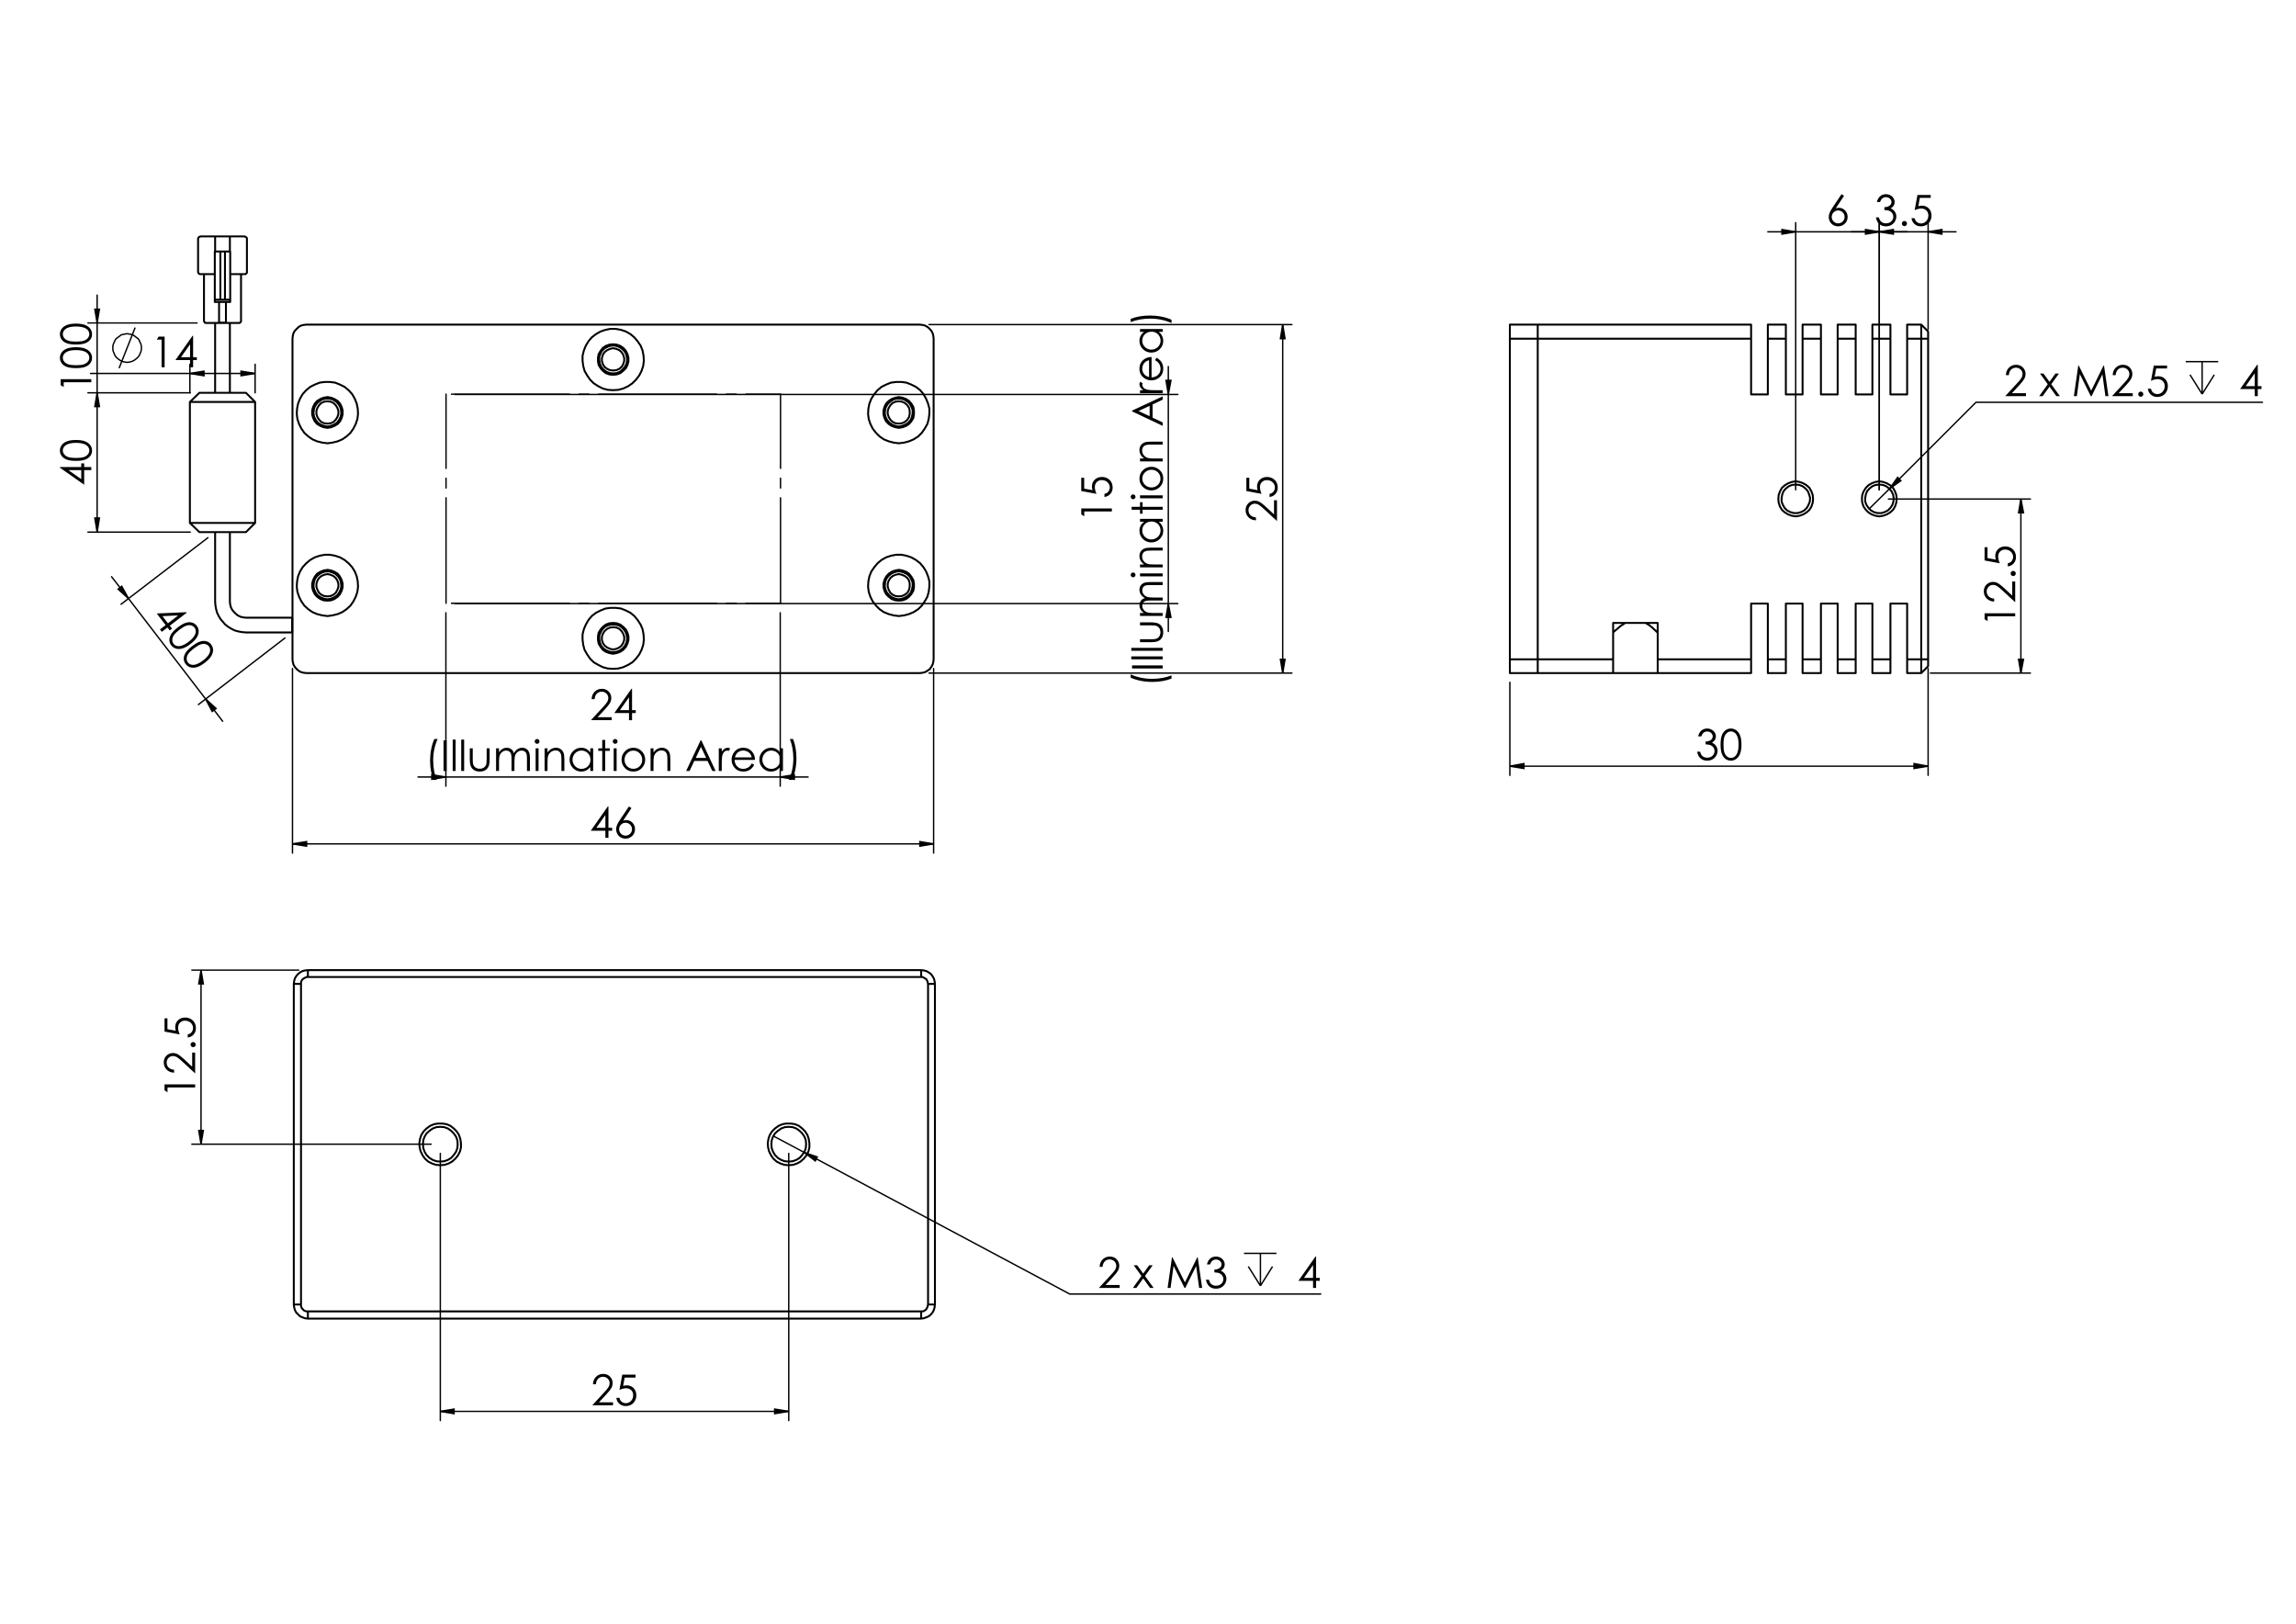 <?xml version="1.0" encoding="utf-8"?>
<!-- Generator: Adobe Illustrator 16.0.0, SVG Export Plug-In . SVG Version: 6.00 Build 0)  -->
<!DOCTYPE svg PUBLIC "-//W3C//DTD SVG 1.1//EN" "http://www.w3.org/Graphics/SVG/1.1/DTD/svg11.dtd">
<svg version="1.1" id="Ebene_1" xmlns="http://www.w3.org/2000/svg" xmlns:xlink="http://www.w3.org/1999/xlink" x="0px" y="0px"
	 width="841.89px" height="595.276px" viewBox="0 0 841.89 595.276" enable-background="new 0 0 841.89 595.276"
	 xml:space="preserve">
<g>
	<path d="M460.527,189.686v1.075c-1.106-0.031-2.016-0.4-2.727-1.109c-0.71-0.709-1.065-1.585-1.065-2.627
		c0-1.032,0.333-1.867,1-2.505c0.666-0.638,1.452-0.957,2.358-0.957c0.636,0,1.232,0.152,1.79,0.457
		c0.557,0.304,1.312,0.895,2.263,1.771l3.011,2.794v-5.175h1.083v7.617l-4.634-4.285c-0.932-0.869-1.623-1.435-2.073-1.697
		c-0.45-0.262-0.925-0.393-1.424-0.393c-0.631,0-1.175,0.235-1.63,0.706c-0.456,0.47-0.684,1.046-0.684,1.727
		c0,0.717,0.239,1.313,0.717,1.788C458.991,189.349,459.662,189.62,460.527,189.686z"/>
	<path d="M457.018,175.159h1.068v3.986l3.06,0.562c-0.143-0.487-0.214-0.927-0.214-1.318c0-1.021,0.342-1.862,1.026-2.525
		c0.684-0.663,1.56-0.994,2.628-0.994c0.737,0,1.414,0.17,2.029,0.511c0.615,0.341,1.087,0.802,1.415,1.384s0.492,1.254,0.492,2.017
		c0,0.91-0.278,1.678-0.835,2.303c-0.558,0.625-1.278,0.999-2.163,1.121v-1.151c0.433-0.086,0.783-0.233,1.053-0.438
		c0.27-0.206,0.487-0.48,0.652-0.824c0.165-0.343,0.248-0.703,0.248-1.079c0-0.737-0.279-1.37-0.838-1.899s-1.258-0.793-2.096-0.793
		c-0.757,0-1.371,0.239-1.844,0.717c-0.472,0.478-0.708,1.116-0.708,1.914c0,0.661,0.2,1.461,0.603,2.402l-5.577-1.037V175.159z"/>
</g>
<g>
	<path d="M222.872,295.664h0.227v7.827h1.357v1.068h-1.357v2.609h-1.113v-2.609h-5.368L222.872,295.664z M221.985,303.491v-4.713
		l-3.323,4.713H221.985z"/>
	<path d="M230.61,295.664l0.922,0.603l-3.033,4.592c0.407-0.137,0.788-0.205,1.145-0.205c0.891,0,1.647,0.322,2.269,0.965
		c0.621,0.645,0.932,1.436,0.932,2.377c0,0.646-0.15,1.229-0.45,1.751s-0.727,0.937-1.279,1.243
		c-0.552,0.309-1.146,0.462-1.782,0.462c-0.616,0-1.188-0.149-1.714-0.446c-0.527-0.297-0.94-0.716-1.241-1.255
		c-0.3-0.539-0.45-1.116-0.45-1.731c0-0.458,0.093-0.939,0.279-1.446c0.186-0.506,0.518-1.115,0.997-1.827L230.61,295.664z
		 M229.378,301.637c-0.652,0-1.208,0.23-1.669,0.69c-0.46,0.46-0.691,1.019-0.691,1.675c0,0.65,0.23,1.207,0.691,1.667
		c0.46,0.46,1.017,0.69,1.668,0.69c0.652,0,1.208-0.23,1.669-0.69s0.691-1.017,0.691-1.667c0-0.656-0.23-1.215-0.691-1.675
		S230.029,301.637,229.378,301.637z"/>
</g>
<g>
	<path d="M218.019,256.315h-1.076c0.031-1.106,0.401-2.015,1.111-2.726c0.709-0.71,1.586-1.066,2.629-1.066
		c1.033,0,1.868,0.333,2.507,1s0.958,1.453,0.958,2.358c0,0.636-0.152,1.232-0.457,1.79c-0.304,0.558-0.896,1.312-1.773,2.263
		l-2.797,3.01h5.179v1.083h-7.624l4.289-4.634c0.87-0.932,1.436-1.623,1.698-2.073c0.262-0.45,0.393-0.925,0.393-1.424
		c0-0.631-0.235-1.175-0.706-1.63s-1.047-0.683-1.729-0.683c-0.717,0-1.314,0.239-1.79,0.717
		C218.355,254.78,218.084,255.451,218.019,256.315z"/>
	<path d="M231.528,252.524h0.228v7.828h1.358v1.068h-1.358v2.609h-1.114v-2.609h-5.373L231.528,252.524z M230.641,260.352v-4.714
		l-3.326,4.714H230.641z"/>
</g>
<g>
	<path d="M159.25,270.934h1.236c-0.499,1.022-0.897,2.215-1.198,3.578c-0.3,1.363-0.45,2.77-0.45,4.219
		c0,1.343,0.113,2.637,0.339,3.883c0.227,1.246,0.538,2.342,0.935,3.288h-1.175c-0.376-0.905-0.676-1.971-0.9-3.197
		c-0.224-1.226-0.335-2.502-0.335-3.83c0-1.429,0.132-2.822,0.396-4.177C158.362,273.344,158.747,272.089,159.25,270.934z"/>
	<path d="M162.638,271.43h1.122v11.223h-1.122V271.43z"/>
	<path d="M165.994,271.148h1.068v11.505h-1.068V271.148z"/>
	<path d="M169.123,271.148h1.068v11.505h-1.068V271.148z"/>
	<path d="M172.273,274.352h1.068v3.876c0,0.946,0.051,1.597,0.153,1.953c0.153,0.508,0.444,0.91,0.875,1.205
		c0.43,0.295,0.943,0.443,1.54,0.443c0.596,0,1.102-0.144,1.517-0.431c0.415-0.288,0.702-0.665,0.86-1.133
		c0.107-0.32,0.16-0.999,0.16-2.037v-3.876h1.091v4.074c0,1.145-0.134,2.006-0.401,2.586c-0.267,0.58-0.669,1.034-1.206,1.362
		s-1.209,0.492-2.018,0.492c-0.809,0-1.484-0.164-2.026-0.492s-0.946-0.786-1.213-1.374s-0.401-1.471-0.401-2.651V274.352z"/>
	<path d="M181.902,274.352h1.068v1.435c0.372-0.529,0.754-0.916,1.146-1.16c0.54-0.326,1.107-0.488,1.704-0.488
		c0.402,0,0.784,0.079,1.146,0.236c0.361,0.158,0.657,0.368,0.886,0.629c0.229,0.262,0.428,0.637,0.596,1.125
		c0.355-0.651,0.799-1.146,1.332-1.484c0.533-0.338,1.106-0.507,1.72-0.507c0.573,0,1.08,0.145,1.519,0.435
		c0.438,0.29,0.765,0.694,0.978,1.213c0.213,0.519,0.319,1.297,0.319,2.334v4.532h-1.091v-4.532c0-0.89-0.063-1.501-0.19-1.835
		c-0.126-0.333-0.343-0.601-0.65-0.805s-0.673-0.305-1.099-0.305c-0.517,0-0.99,0.152-1.418,0.458s-0.742,0.712-0.939,1.221
		c-0.198,0.509-0.297,1.358-0.297,2.548v3.25h-1.068v-4.25c0-1.002-0.063-1.682-0.187-2.041c-0.125-0.358-0.342-0.646-0.652-0.862
		s-0.679-0.324-1.106-0.324c-0.493,0-0.955,0.148-1.385,0.446c-0.43,0.297-0.748,0.698-0.954,1.202
		c-0.206,0.503-0.309,1.274-0.309,2.312v3.517h-1.068V274.352z"/>
	<path d="M196.936,270.934c0.243,0,0.451,0.087,0.623,0.26s0.258,0.381,0.258,0.625c0,0.239-0.086,0.445-0.258,0.618
		c-0.172,0.173-0.38,0.26-0.623,0.26c-0.238,0-0.443-0.086-0.615-0.26c-0.172-0.172-0.258-0.378-0.258-0.618
		c0-0.244,0.086-0.453,0.258-0.625C196.493,271.021,196.698,270.934,196.936,270.934z M196.406,274.352h1.068v8.301h-1.068V274.352z
		"/>
	<path d="M199.694,274.352h1.068v1.488c0.427-0.569,0.9-0.996,1.419-1.278c0.519-0.282,1.083-0.423,1.694-0.423
		c0.621,0,1.171,0.158,1.652,0.473s0.835,0.74,1.064,1.274s0.343,1.366,0.343,2.495v4.272h-1.068v-3.959
		c0-0.956-0.04-1.595-0.119-1.915c-0.124-0.549-0.361-0.962-0.712-1.24c-0.351-0.277-0.809-0.416-1.373-0.416
		c-0.646,0-1.225,0.214-1.736,0.641s-0.848,0.956-1.011,1.587c-0.102,0.412-0.153,1.165-0.153,2.258v3.044h-1.068V274.352z"/>
	<path d="M217.494,274.352v8.301h-1.053v-1.427c-0.448,0.544-0.95,0.954-1.507,1.229c-0.557,0.274-1.166,0.412-1.827,0.412
		c-1.175,0-2.178-0.426-3.01-1.278c-0.832-0.852-1.248-1.888-1.248-3.109c0-1.195,0.419-2.217,1.259-3.067
		c0.839-0.849,1.849-1.274,3.029-1.274c0.682,0,1.298,0.145,1.85,0.435c0.552,0.29,1.037,0.725,1.454,1.305v-1.526H217.494z
		 M213.225,275.168c-0.594,0-1.143,0.146-1.646,0.438c-0.503,0.292-0.903,0.702-1.2,1.23c-0.297,0.528-0.446,1.087-0.446,1.677
		c0,0.584,0.15,1.143,0.449,1.676c0.3,0.534,0.703,0.949,1.208,1.246s1.048,0.446,1.627,0.446c0.584,0,1.138-0.147,1.662-0.442
		c0.523-0.295,0.926-0.693,1.208-1.197c0.282-0.503,0.423-1.069,0.423-1.699c0-0.96-0.316-1.763-0.949-2.408
		C214.928,275.491,214.15,275.168,213.225,275.168z"/>
	<path d="M220.828,271.27h1.068v3.082h1.694v0.923h-1.694v7.377h-1.068v-7.377h-1.458v-0.923h1.458V271.27z"/>
	<path d="M225.562,270.934c0.243,0,0.451,0.087,0.623,0.26s0.258,0.381,0.258,0.625c0,0.239-0.086,0.445-0.258,0.618
		c-0.172,0.173-0.38,0.26-0.623,0.26c-0.238,0-0.443-0.086-0.615-0.26c-0.172-0.172-0.258-0.378-0.258-0.618
		c0-0.244,0.086-0.453,0.258-0.625C225.119,271.021,225.324,270.934,225.562,270.934z M225.032,274.352h1.068v8.301h-1.068V274.352z
		"/>
	<path d="M232.25,274.139c1.279,0,2.338,0.463,3.179,1.389c0.764,0.844,1.146,1.844,1.146,2.998c0,1.16-0.404,2.173-1.211,3.04
		c-0.808,0.868-1.846,1.301-3.114,1.301c-1.274,0-2.315-0.433-3.123-1.301c-0.808-0.867-1.211-1.88-1.211-3.04
		c0-1.149,0.382-2.146,1.146-2.991C229.903,274.604,230.965,274.139,232.25,274.139z M232.246,275.184
		c-0.888,0-1.651,0.328-2.29,0.984c-0.638,0.656-0.957,1.45-0.957,2.38c0,0.6,0.146,1.16,0.437,1.678
		c0.291,0.519,0.684,0.919,1.179,1.202s1.039,0.423,1.631,0.423c0.592,0,1.136-0.141,1.631-0.423s0.888-0.683,1.179-1.202
		c0.291-0.519,0.436-1.078,0.436-1.678c0-0.931-0.32-1.724-0.961-2.38S233.128,275.184,232.246,275.184z"/>
	<path d="M238.552,274.352h1.068v1.488c0.427-0.569,0.9-0.996,1.419-1.278c0.519-0.282,1.083-0.423,1.694-0.423
		c0.621,0,1.171,0.158,1.652,0.473s0.835,0.74,1.064,1.274s0.343,1.366,0.343,2.495v4.272h-1.068v-3.959
		c0-0.956-0.04-1.595-0.119-1.915c-0.124-0.549-0.361-0.962-0.712-1.24c-0.351-0.277-0.809-0.416-1.373-0.416
		c-0.646,0-1.225,0.214-1.736,0.641s-0.848,0.956-1.011,1.587c-0.102,0.412-0.153,1.165-0.153,2.258v3.044h-1.068V274.352z"/>
	<path d="M257.167,271.43l5.234,11.223h-1.211l-1.765-3.692h-4.835l-1.749,3.692h-1.251l5.302-11.223H257.167z M257.026,273.814
		l-1.923,4.063h3.837L257.026,273.814z"/>
	<path d="M263.561,274.352h1.091v1.213c0.325-0.478,0.668-0.835,1.03-1.072c0.361-0.236,0.738-0.354,1.129-0.354
		c0.295,0,0.61,0.094,0.946,0.282l-0.557,0.9c-0.224-0.097-0.412-0.145-0.565-0.145c-0.356,0-0.699,0.146-1.03,0.438
		s-0.583,0.747-0.755,1.362c-0.132,0.473-0.198,1.429-0.198,2.869v2.808h-1.091V274.352z"/>
	<path d="M275.654,279.898l0.9,0.473c-0.295,0.58-0.636,1.048-1.023,1.404c-0.387,0.356-0.822,0.627-1.306,0.813
		s-1.031,0.278-1.642,0.278c-1.354,0-2.413-0.443-3.177-1.331s-1.146-1.891-1.146-3.01c0-1.053,0.323-1.991,0.97-2.815
		c0.819-1.048,1.917-1.572,3.291-1.572c1.416,0,2.545,0.537,3.391,1.61c0.601,0.758,0.906,1.704,0.917,2.838h-7.47
		c0.021,0.964,0.329,1.754,0.924,2.371c0.596,0.617,1.332,0.925,2.208,0.925c0.422,0,0.833-0.073,1.233-0.221
		c0.4-0.146,0.74-0.342,1.02-0.585C275.025,280.833,275.328,280.441,275.654,279.898z M275.654,277.663
		c-0.143-0.569-0.35-1.024-0.623-1.365s-0.633-0.616-1.081-0.824c-0.448-0.208-0.919-0.313-1.413-0.313
		c-0.815,0-1.515,0.262-2.101,0.786c-0.428,0.381-0.751,0.954-0.97,1.716H275.654z"/>
	<path d="M287.09,274.352v8.301h-1.053v-1.427c-0.448,0.544-0.95,0.954-1.507,1.229c-0.557,0.274-1.166,0.412-1.827,0.412
		c-1.175,0-2.178-0.426-3.01-1.278c-0.832-0.852-1.248-1.888-1.248-3.109c0-1.195,0.419-2.217,1.259-3.067
		c0.839-0.849,1.849-1.274,3.029-1.274c0.682,0,1.298,0.145,1.85,0.435c0.552,0.29,1.037,0.725,1.454,1.305v-1.526H287.09z
		 M282.822,275.168c-0.594,0-1.143,0.146-1.646,0.438c-0.503,0.292-0.903,0.702-1.2,1.23c-0.297,0.528-0.446,1.087-0.446,1.677
		c0,0.584,0.15,1.143,0.449,1.676c0.3,0.534,0.703,0.949,1.208,1.246s1.048,0.446,1.627,0.446c0.584,0,1.138-0.147,1.662-0.442
		c0.523-0.295,0.926-0.693,1.208-1.197c0.282-0.503,0.423-1.069,0.423-1.699c0-0.96-0.316-1.763-0.949-2.408
		C284.525,275.491,283.747,275.168,282.822,275.168z"/>
	<path d="M290.486,285.903h-1.236c0.503-1.022,0.904-2.215,1.202-3.578c0.297-1.363,0.446-2.77,0.446-4.219
		c0-1.343-0.113-2.637-0.34-3.883c-0.226-1.246-0.538-2.342-0.935-3.289h1.175c0.382,0.906,0.683,1.972,0.904,3.201
		s0.332,2.506,0.332,3.833c0,1.424-0.132,2.814-0.397,4.169C291.374,283.493,290.989,284.748,290.486,285.903z"/>
</g>
<g>
	<path d="M396.474,188.604v-2.205h11.223v1.114h-10.124v1.763L396.474,188.604z"/>
	<path d="M396.474,175.15h1.068v3.989l3.06,0.562c-0.143-0.488-0.214-0.927-0.214-1.319c0-1.021,0.342-1.864,1.026-2.527
		c0.684-0.664,1.56-0.995,2.628-0.995c0.737,0,1.414,0.17,2.029,0.511c0.615,0.341,1.087,0.803,1.415,1.385s0.492,1.255,0.492,2.019
		c0,0.911-0.278,1.679-0.835,2.305c-0.558,0.626-1.278,1-2.163,1.122v-1.152c0.433-0.086,0.783-0.233,1.053-0.439
		s0.487-0.481,0.652-0.824s0.248-0.703,0.248-1.08c0-0.737-0.279-1.371-0.838-1.9s-1.258-0.794-2.096-0.794
		c-0.757,0-1.371,0.239-1.844,0.717c-0.472,0.479-0.708,1.117-0.708,1.916c0,0.662,0.2,1.463,0.603,2.404l-5.577-1.038V175.15z"/>
</g>
<g>
	<path d="M414.603,248.458v-1.236c1.022,0.499,2.215,0.897,3.578,1.198s2.77,0.45,4.219,0.45c1.343,0,2.638-0.113,3.884-0.339
		c1.246-0.227,2.342-0.538,3.288-0.935v1.175c-0.905,0.376-1.971,0.676-3.196,0.9c-1.226,0.224-2.503,0.335-3.83,0.335
		c-1.43,0-2.821-0.132-4.177-0.396C417.013,249.345,415.758,248.961,414.603,248.458z"/>
	<path d="M415.099,245.07v-1.122h11.223v1.122H415.099z"/>
	<path d="M414.816,241.713v-1.068h11.505v1.068H414.816z"/>
	<path d="M414.816,238.585v-1.068h11.505v1.068H414.816z"/>
	<path d="M418.021,235.434v-1.068h3.876c0.946,0,1.597-0.051,1.953-0.153c0.509-0.153,0.91-0.444,1.205-0.875
		c0.295-0.43,0.442-0.943,0.442-1.54c0-0.596-0.144-1.102-0.431-1.517s-0.665-0.702-1.133-0.86c-0.32-0.107-1-0.16-2.037-0.16
		h-3.876v-1.091h4.074c1.145,0,2.007,0.134,2.586,0.401c0.58,0.267,1.034,0.669,1.362,1.206s0.492,1.209,0.492,2.018
		c0,0.809-0.164,1.484-0.492,2.026s-0.786,0.946-1.373,1.213c-0.588,0.267-1.472,0.401-2.651,0.401H418.021z"/>
	<path d="M418.021,225.806v-1.068h1.435c-0.529-0.372-0.916-0.754-1.16-1.146c-0.325-0.54-0.488-1.107-0.488-1.704
		c0-0.402,0.079-0.784,0.237-1.146c0.157-0.361,0.367-0.657,0.629-0.886c0.262-0.229,0.637-0.428,1.125-0.596
		c-0.65-0.355-1.146-0.799-1.483-1.332c-0.338-0.533-0.508-1.106-0.508-1.72c0-0.573,0.146-1.08,0.436-1.519
		c0.29-0.438,0.694-0.765,1.213-0.978c0.519-0.213,1.297-0.319,2.334-0.319h4.532v1.091h-4.532c-0.89,0-1.501,0.063-1.834,0.19
		c-0.333,0.126-0.602,0.343-0.806,0.65c-0.203,0.307-0.305,0.673-0.305,1.099c0,0.517,0.152,0.99,0.458,1.418
		c0.305,0.428,0.712,0.742,1.221,0.939c0.508,0.198,1.357,0.297,2.548,0.297h3.25v1.068h-4.249c-1.002,0-1.683,0.063-2.041,0.187
		s-0.646,0.342-0.862,0.652s-0.324,0.679-0.324,1.106c0,0.493,0.148,0.955,0.446,1.385c0.298,0.43,0.698,0.748,1.201,0.954
		c0.504,0.206,1.274,0.309,2.313,0.309h3.517v1.068H418.021z"/>
	<path d="M414.603,210.771c0-0.243,0.087-0.451,0.26-0.623s0.381-0.258,0.625-0.258c0.239,0,0.445,0.086,0.618,0.258
		s0.26,0.38,0.26,0.623c0,0.238-0.087,0.443-0.26,0.615c-0.173,0.172-0.379,0.258-0.618,0.258c-0.244,0-0.452-0.086-0.625-0.258
		C414.689,211.214,414.603,211.009,414.603,210.771z M418.021,211.302v-1.068h8.301v1.068H418.021z"/>
	<path d="M418.021,208.013v-1.068h1.488c-0.57-0.427-0.996-0.9-1.278-1.419c-0.282-0.519-0.424-1.083-0.424-1.694
		c0-0.621,0.158-1.171,0.474-1.652s0.74-0.835,1.273-1.064c0.534-0.229,1.366-0.343,2.495-0.343h4.272v1.068h-3.96
		c-0.956,0-1.594,0.04-1.915,0.119c-0.549,0.124-0.962,0.361-1.239,0.712c-0.277,0.351-0.416,0.809-0.416,1.373
		c0,0.646,0.214,1.225,0.641,1.736c0.428,0.511,0.957,0.848,1.587,1.011c0.412,0.102,1.165,0.153,2.259,0.153h3.044v1.068H418.021z"
		/>
	<path d="M418.021,190.214h8.301v1.053h-1.427c0.544,0.448,0.954,0.95,1.229,1.507s0.412,1.166,0.412,1.827
		c0,1.175-0.426,2.178-1.278,3.01c-0.852,0.832-1.888,1.248-3.108,1.248c-1.195,0-2.218-0.419-3.067-1.259s-1.274-1.849-1.274-3.029
		c0-0.682,0.146-1.298,0.436-1.85c0.29-0.552,0.725-1.037,1.305-1.454h-1.526V190.214z M418.837,194.482
		c0,0.594,0.146,1.143,0.438,1.646s0.702,0.903,1.23,1.2c0.528,0.297,1.087,0.446,1.677,0.446c0.584,0,1.143-0.15,1.677-0.449
		c0.533-0.3,0.948-0.703,1.245-1.208c0.298-0.505,0.446-1.048,0.446-1.627c0-0.584-0.147-1.138-0.442-1.662
		c-0.294-0.523-0.693-0.926-1.196-1.208c-0.503-0.282-1.069-0.423-1.699-0.423c-0.96,0-1.763,0.316-2.408,0.949
		C419.16,192.779,418.837,193.558,418.837,194.482z"/>
	<path d="M414.938,186.879v-1.068h3.082v-1.694h0.923v1.694h7.378v1.068h-7.378v1.458h-0.923v-1.458H414.938z"/>
	<path d="M414.603,182.146c0-0.243,0.087-0.451,0.26-0.623s0.381-0.258,0.625-0.258c0.239,0,0.445,0.086,0.618,0.258
		s0.26,0.38,0.26,0.623c0,0.238-0.087,0.443-0.26,0.615c-0.173,0.172-0.379,0.258-0.618,0.258c-0.244,0-0.452-0.086-0.625-0.258
		C414.689,182.588,414.603,182.383,414.603,182.146z M418.021,182.676v-1.068h8.301v1.068H418.021z"/>
	<path d="M417.807,175.458c0-1.279,0.463-2.338,1.389-3.179c0.845-0.764,1.844-1.146,2.999-1.146c1.159,0,2.173,0.404,3.04,1.211
		s1.301,1.846,1.301,3.114c0,1.274-0.434,2.315-1.301,3.123s-1.881,1.211-3.04,1.211c-1.149,0-2.146-0.382-2.991-1.146
		C418.272,177.805,417.807,176.742,417.807,175.458z M418.853,175.462c0,0.888,0.328,1.651,0.983,2.29
		c0.656,0.638,1.45,0.957,2.381,0.957c0.601,0,1.159-0.146,1.679-0.437c0.519-0.291,0.919-0.684,1.201-1.179
		s0.424-1.039,0.424-1.631c0-0.592-0.142-1.136-0.424-1.631s-0.683-0.888-1.201-1.179c-0.52-0.291-1.078-0.436-1.679-0.436
		c-0.931,0-1.725,0.32-2.381,0.961C419.181,173.817,418.853,174.579,418.853,175.462z"/>
	<path d="M418.021,169.156v-1.068h1.488c-0.57-0.427-0.996-0.9-1.278-1.419c-0.282-0.519-0.424-1.083-0.424-1.694
		c0-0.621,0.158-1.171,0.474-1.652s0.74-0.835,1.273-1.064c0.534-0.229,1.366-0.343,2.495-0.343h4.272v1.068h-3.96
		c-0.956,0-1.594,0.04-1.915,0.119c-0.549,0.124-0.962,0.361-1.239,0.712c-0.277,0.351-0.416,0.809-0.416,1.373
		c0,0.646,0.214,1.225,0.641,1.736c0.428,0.511,0.957,0.848,1.587,1.011c0.412,0.102,1.165,0.153,2.259,0.153h3.044v1.068H418.021z"
		/>
	<path d="M415.099,150.54l11.223-5.234v1.211l-3.692,1.765v4.835l3.692,1.749v1.251l-11.223-5.302V150.54z M417.483,150.682
		l4.062,1.923v-3.837L417.483,150.682z"/>
	<path d="M418.021,144.146v-1.091h1.213c-0.478-0.325-0.835-0.668-1.071-1.03c-0.237-0.361-0.355-0.738-0.355-1.129
		c0-0.295,0.095-0.61,0.282-0.946l0.9,0.557c-0.097,0.224-0.145,0.412-0.145,0.565c0,0.356,0.146,0.699,0.438,1.03
		c0.293,0.331,0.746,0.583,1.362,0.755c0.473,0.132,1.429,0.198,2.868,0.198h2.808v1.091H418.021z"/>
	<path d="M423.567,132.054l0.473-0.9c0.58,0.295,1.048,0.636,1.404,1.023c0.355,0.387,0.627,0.822,0.813,1.306
		s0.278,1.031,0.278,1.642c0,1.354-0.444,2.413-1.332,3.177c-0.887,0.764-1.891,1.146-3.009,1.146c-1.054,0-1.992-0.323-2.815-0.97
		c-1.048-0.819-1.572-1.917-1.572-3.291c0-1.416,0.537-2.545,1.61-3.391c0.758-0.601,1.704-0.906,2.838-0.917v7.47
		c0.964-0.021,1.755-0.329,2.371-0.924c0.616-0.596,0.925-1.332,0.925-2.208c0-0.422-0.073-0.833-0.221-1.233
		c-0.146-0.4-0.342-0.74-0.585-1.02C424.502,132.683,424.109,132.379,423.567,132.054z M421.332,132.054
		c-0.57,0.143-1.025,0.35-1.366,0.623s-0.615,0.633-0.823,1.081c-0.209,0.448-0.313,0.919-0.313,1.413
		c0,0.815,0.263,1.515,0.786,2.101c0.382,0.428,0.953,0.751,1.717,0.97V132.054z"/>
	<path d="M418.021,120.617h8.301v1.053h-1.427c0.544,0.448,0.954,0.95,1.229,1.507s0.412,1.166,0.412,1.827
		c0,1.175-0.426,2.178-1.278,3.01c-0.852,0.832-1.888,1.248-3.108,1.248c-1.195,0-2.218-0.419-3.067-1.259s-1.274-1.849-1.274-3.029
		c0-0.682,0.146-1.298,0.436-1.85c0.29-0.552,0.725-1.037,1.305-1.454h-1.526V120.617z M418.837,124.886
		c0,0.594,0.146,1.143,0.438,1.646s0.702,0.903,1.23,1.2c0.528,0.297,1.087,0.446,1.677,0.446c0.584,0,1.143-0.15,1.677-0.449
		c0.533-0.3,0.948-0.703,1.245-1.208c0.298-0.505,0.446-1.048,0.446-1.627c0-0.584-0.147-1.138-0.442-1.662
		c-0.294-0.523-0.693-0.926-1.196-1.208c-0.503-0.282-1.069-0.423-1.699-0.423c-0.96,0-1.763,0.316-2.408,0.949
		C419.16,123.183,418.837,123.961,418.837,124.886z"/>
	<path d="M429.571,117.222v1.236c-1.022-0.503-2.215-0.904-3.578-1.202c-1.363-0.297-2.77-0.446-4.219-0.446
		c-1.343,0-2.638,0.113-3.884,0.34c-1.246,0.226-2.342,0.538-3.288,0.935v-1.175c0.905-0.382,1.973-0.683,3.201-0.904
		c1.228-0.221,2.506-0.332,3.833-0.332c1.425,0,2.814,0.132,4.17,0.397C427.162,116.334,428.417,116.718,429.571,117.222z"/>
</g>
<g>
	<path d="M736.596,137.528h-1.075c0.03-1.106,0.4-2.015,1.109-2.726c0.71-0.71,1.586-1.066,2.628-1.066c1.032,0,1.867,0.333,2.506,1
		c0.638,0.667,0.957,1.453,0.957,2.358c0,0.636-0.152,1.232-0.456,1.79c-0.305,0.558-0.896,1.312-1.772,2.263l-2.795,3.01h5.176
		v1.083h-7.62l4.287-4.634c0.869-0.932,1.436-1.623,1.697-2.073c0.262-0.45,0.393-0.925,0.393-1.424c0-0.631-0.235-1.175-0.705-1.63
		c-0.471-0.456-1.047-0.683-1.728-0.683c-0.718,0-1.313,0.239-1.789,0.717C736.933,135.993,736.662,136.664,736.596,137.528z"/>
	<path d="M748.015,136.941h1.281l2.207,3.037l2.185-3.037h1.283l-2.824,3.921l3.183,4.379h-1.301l-2.525-3.486l-2.512,3.486h-1.274
		l3.145-4.372L748.015,136.941z"/>
	<path d="M760.447,145.242l1.606-11.223h0.182l4.562,9.208l4.518-9.208h0.18l1.614,11.223h-1.1l-1.108-8.026l-3.967,8.026h-0.287
		l-4.014-8.087l-1.103,8.087H760.447z"/>
	<path d="M775.755,137.528h-1.075c0.03-1.106,0.4-2.015,1.109-2.726c0.71-0.71,1.586-1.066,2.628-1.066c1.032,0,1.867,0.333,2.506,1
		c0.638,0.667,0.957,1.453,0.957,2.358c0,0.636-0.152,1.232-0.456,1.79c-0.305,0.558-0.896,1.312-1.772,2.263l-2.795,3.01h5.176
		v1.083h-7.62l4.287-4.634c0.869-0.932,1.436-1.623,1.697-2.073c0.262-0.45,0.393-0.925,0.393-1.424c0-0.631-0.235-1.175-0.705-1.63
		c-0.471-0.456-1.047-0.683-1.728-0.683c-0.718,0-1.313,0.239-1.789,0.717C776.092,135.993,775.821,136.664,775.755,137.528z"/>
	<path d="M784.97,143.563c0.26,0,0.48,0.091,0.664,0.274c0.183,0.183,0.274,0.407,0.274,0.671c0,0.259-0.092,0.482-0.274,0.667
		c-0.184,0.186-0.404,0.278-0.664,0.278c-0.259,0-0.48-0.093-0.663-0.278c-0.184-0.186-0.274-0.408-0.274-0.667
		c0-0.264,0.091-0.488,0.274-0.671C784.489,143.655,784.711,143.563,784.97,143.563z"/>
	<path d="M794.61,134.019v1.068h-3.986l-0.562,3.061c0.487-0.143,0.927-0.214,1.317-0.214c1.021,0,1.863,0.342,2.526,1.026
		s0.994,1.56,0.994,2.628c0,0.737-0.17,1.414-0.511,2.029s-0.803,1.087-1.385,1.415s-1.255,0.492-2.018,0.492
		c-0.91,0-1.678-0.278-2.304-0.835c-0.625-0.557-0.999-1.278-1.121-2.163h1.152c0.086,0.432,0.232,0.783,0.438,1.053
		s0.48,0.487,0.823,0.652c0.344,0.165,0.703,0.248,1.08,0.248c0.736,0,1.37-0.279,1.898-0.838c0.529-0.559,0.794-1.257,0.794-2.095
		c0-0.756-0.239-1.371-0.718-1.844c-0.478-0.472-1.116-0.708-1.914-0.708c-0.661,0-1.462,0.201-2.402,0.603l1.037-5.577H794.61z"/>
</g>
<path fill="none" stroke="#000000" stroke-width="0.51" stroke-miterlimit="10" d="M811.923,137.394l-4.447,7.091 M803.028,137.394
	l4.447,7.091 M807.476,132.586v11.899 M801.466,132.586h11.898"/>
<g>
	<path d="M827.645,133.737h0.228v7.828h1.357v1.068h-1.357v2.609h-1.113v-2.609h-5.368L827.645,133.737z M826.759,141.564v-4.714
		l-3.323,4.714H826.759z"/>
</g>
<g>
	<path d="M675.242,71.191l0.923,0.603l-3.032,4.592c0.406-0.137,0.788-0.206,1.145-0.206c0.891,0,1.646,0.322,2.267,0.965
		s0.932,1.436,0.932,2.376c0,0.646-0.15,1.229-0.45,1.751s-0.727,0.936-1.278,1.244s-1.146,0.461-1.781,0.461
		c-0.615,0-1.187-0.149-1.713-0.446s-0.94-0.716-1.24-1.255s-0.45-1.117-0.45-1.732c0-0.458,0.093-0.939,0.278-1.446
		c0.187-0.506,0.519-1.115,0.997-1.827L675.242,71.191z M674.011,77.165c-0.651,0-1.207,0.23-1.668,0.69
		c-0.46,0.46-0.69,1.019-0.69,1.675c0,0.651,0.23,1.207,0.691,1.667c0.46,0.46,1.017,0.69,1.668,0.69s1.207-0.23,1.668-0.69
		s0.69-1.016,0.69-1.667c0-0.656-0.23-1.214-0.69-1.675C675.219,77.395,674.663,77.165,674.011,77.165z"/>
</g>
<g>
	<path d="M689.359,74.075h-1.144c0.208-0.926,0.606-1.638,1.196-2.136s1.286-0.748,2.089-0.748c0.584,0,1.13,0.133,1.636,0.4
		c0.505,0.267,0.896,0.627,1.174,1.08c0.276,0.453,0.415,0.926,0.415,1.419c0,0.967-0.48,1.732-1.44,2.296
		c0.538,0.219,0.98,0.54,1.326,0.961c0.488,0.595,0.731,1.262,0.731,1.999c0,0.636-0.167,1.242-0.503,1.819
		c-0.335,0.578-0.793,1.024-1.372,1.339c-0.579,0.315-1.228,0.473-1.943,0.473c-0.966,0-1.771-0.278-2.417-0.835
		c-0.646-0.557-1.067-1.375-1.266-2.453h1.098c0.193,0.728,0.47,1.254,0.831,1.579c0.463,0.412,1.052,0.618,1.769,0.618
		c0.813,0,1.466-0.244,1.959-0.732s0.74-1.061,0.74-1.717c0-0.437-0.124-0.847-0.37-1.228c-0.247-0.382-0.577-0.669-0.991-0.862
		s-1.056-0.313-1.925-0.358v-1.03c0.514,0,0.98-0.09,1.402-0.271s0.729-0.411,0.919-0.69s0.286-0.585,0.286-0.916
		c0-0.488-0.194-0.911-0.583-1.267c-0.39-0.356-0.881-0.534-1.476-0.534c-0.482,0-0.899,0.136-1.25,0.408
		C689.9,72.962,689.603,73.424,689.359,74.075z"/>
	<path d="M698.309,81.018c0.259,0,0.48,0.091,0.663,0.274s0.274,0.407,0.274,0.671c0,0.259-0.092,0.482-0.274,0.667
		s-0.404,0.278-0.663,0.278s-0.48-0.093-0.663-0.278c-0.184-0.186-0.274-0.408-0.274-0.667c0-0.264,0.091-0.488,0.274-0.671
		C697.828,81.109,698.05,81.018,698.309,81.018z"/>
	<path d="M707.944,71.473v1.068h-3.985l-0.561,3.061c0.487-0.143,0.927-0.214,1.317-0.214c1.021,0,1.862,0.342,2.524,1.026
		s0.994,1.56,0.994,2.628c0,0.737-0.171,1.414-0.511,2.029c-0.341,0.615-0.802,1.087-1.384,1.415s-1.254,0.492-2.017,0.492
		c-0.91,0-1.677-0.278-2.303-0.835c-0.625-0.557-0.998-1.278-1.12-2.163h1.151c0.086,0.432,0.232,0.783,0.438,1.053
		c0.205,0.27,0.479,0.487,0.823,0.652c0.343,0.165,0.702,0.248,1.078,0.248c0.737,0,1.37-0.279,1.898-0.838
		c0.528-0.559,0.793-1.257,0.793-2.095c0-0.756-0.239-1.371-0.717-1.844c-0.478-0.472-1.115-0.708-1.913-0.708
		c-0.661,0-1.462,0.201-2.401,0.603l1.036-5.577H707.944z"/>
</g>
<g>
	<path d="M727.703,227.034v-2.204h11.223v1.113h-10.124v1.762L727.703,227.034z"/>
	<path d="M731.213,219.462v1.075c-1.106-0.031-2.016-0.4-2.727-1.109c-0.71-0.709-1.065-1.585-1.065-2.627
		c0-1.032,0.333-1.867,1-2.505c0.666-0.638,1.452-0.957,2.358-0.957c0.636,0,1.232,0.152,1.79,0.457
		c0.557,0.304,1.312,0.895,2.263,1.771l3.011,2.794v-5.175h1.083v7.617l-4.634-4.285c-0.932-0.869-1.623-1.435-2.073-1.697
		c-0.45-0.262-0.925-0.393-1.424-0.393c-0.631,0-1.175,0.235-1.63,0.706c-0.456,0.47-0.684,1.046-0.684,1.727
		c0,0.717,0.239,1.313,0.717,1.788C729.677,219.125,730.348,219.396,731.213,219.462z"/>
	<path d="M737.247,210.251c0-0.259,0.092-0.48,0.275-0.664c0.183-0.183,0.406-0.274,0.671-0.274c0.26,0,0.482,0.092,0.668,0.274
		c0.186,0.183,0.278,0.404,0.278,0.664s-0.093,0.48-0.278,0.664c-0.186,0.183-0.408,0.274-0.668,0.274
		c-0.265,0-0.488-0.092-0.671-0.274C737.339,210.731,737.247,210.51,737.247,210.251z"/>
	<path d="M727.703,200.613h1.068v3.986l3.06,0.562c-0.143-0.487-0.214-0.927-0.214-1.318c0-1.021,0.342-1.862,1.026-2.525
		c0.684-0.663,1.56-0.994,2.628-0.994c0.737,0,1.414,0.17,2.029,0.511c0.615,0.341,1.087,0.802,1.415,1.384s0.492,1.254,0.492,2.017
		c0,0.91-0.278,1.678-0.835,2.303c-0.558,0.625-1.278,0.999-2.163,1.121v-1.151c0.433-0.086,0.783-0.233,1.053-0.438
		c0.27-0.206,0.487-0.48,0.652-0.824c0.165-0.343,0.248-0.703,0.248-1.079c0-0.737-0.279-1.37-0.838-1.899s-1.258-0.793-2.096-0.793
		c-0.757,0-1.371,0.239-1.844,0.717c-0.472,0.478-0.708,1.116-0.708,1.914c0,0.661,0.2,1.461,0.603,2.402l-5.577-1.037V200.613z"/>
</g>
<g>
	<path d="M623.81,269.971h-1.144c0.208-0.926,0.607-1.638,1.197-2.136c0.589-0.499,1.286-0.748,2.089-0.748
		c0.585,0,1.13,0.133,1.636,0.4s0.897,0.627,1.174,1.08c0.277,0.453,0.416,0.926,0.416,1.419c0,0.967-0.48,1.732-1.441,2.296
		c0.539,0.219,0.981,0.54,1.327,0.961c0.488,0.595,0.731,1.262,0.731,1.999c0,0.636-0.167,1.242-0.503,1.819
		c-0.335,0.578-0.793,1.024-1.372,1.339c-0.58,0.315-1.228,0.473-1.944,0.473c-0.967,0-1.772-0.278-2.418-0.835
		c-0.646-0.557-1.067-1.375-1.266-2.453h1.099c0.192,0.728,0.47,1.254,0.831,1.579c0.462,0.412,1.052,0.618,1.769,0.618
		c0.813,0,1.467-0.244,1.96-0.732s0.739-1.061,0.739-1.717c0-0.437-0.123-0.847-0.369-1.228c-0.247-0.382-0.577-0.669-0.992-0.862
		c-0.414-0.193-1.056-0.313-1.925-0.358v-1.03c0.514,0,0.98-0.09,1.403-0.271c0.422-0.181,0.728-0.411,0.919-0.69
		c0.19-0.28,0.285-0.585,0.285-0.916c0-0.488-0.194-0.911-0.583-1.267s-0.881-0.534-1.476-0.534c-0.482,0-0.899,0.136-1.25,0.408
		C624.351,268.859,624.054,269.32,623.81,269.971z"/>
	<path d="M630.895,272.985c0-1.48,0.158-2.625,0.477-3.433c0.317-0.809,0.766-1.422,1.346-1.839
		c0.579-0.417,1.228-0.625,1.944-0.625c0.727,0,1.385,0.21,1.975,0.629s1.057,1.049,1.399,1.888s0.515,1.966,0.515,3.38
		c0,1.409-0.169,2.53-0.507,3.364c-0.339,0.834-0.805,1.464-1.399,1.888c-0.595,0.425-1.256,0.637-1.982,0.637
		c-0.717,0-1.362-0.206-1.938-0.618c-0.574-0.412-1.022-1.026-1.346-1.843C631.056,275.598,630.895,274.455,630.895,272.985z
		 M631.954,273.004c0,1.268,0.113,2.226,0.339,2.875c0.227,0.649,0.561,1.142,1.003,1.478s0.91,0.504,1.403,0.504
		c0.498,0,0.963-0.164,1.396-0.492c0.432-0.329,0.76-0.821,0.983-1.478c0.279-0.799,0.419-1.761,0.419-2.886
		c0-1.13-0.124-2.055-0.373-2.775s-0.594-1.247-1.033-1.581c-0.44-0.333-0.903-0.5-1.392-0.5c-0.498,0-0.966,0.167-1.403,0.5
		s-0.771,0.825-0.999,1.474S631.954,271.731,631.954,273.004z"/>
</g>
<g>
	<path d="M218.51,507.486h-1.075c0.031-1.106,0.4-2.016,1.109-2.727c0.709-0.71,1.585-1.065,2.627-1.065
		c1.032,0,1.867,0.333,2.505,1c0.638,0.666,0.957,1.452,0.957,2.358c0,0.636-0.152,1.232-0.457,1.79
		c-0.304,0.557-0.895,1.312-1.771,2.263l-2.794,3.011h5.175v1.083h-7.617l4.285-4.634c0.869-0.932,1.435-1.623,1.697-2.073
		c0.262-0.45,0.393-0.925,0.393-1.424c0-0.631-0.235-1.175-0.706-1.63c-0.47-0.456-1.046-0.684-1.727-0.684
		c-0.717,0-1.313,0.239-1.788,0.717C218.847,505.95,218.576,506.621,218.51,507.486z"/>
	<path d="M233.037,503.976v1.068h-3.986l-0.562,3.06c0.487-0.143,0.927-0.214,1.318-0.214c1.021,0,1.862,0.342,2.525,1.026
		c0.663,0.684,0.994,1.56,0.994,2.628c0,0.737-0.17,1.414-0.511,2.029c-0.341,0.615-0.802,1.087-1.384,1.415
		s-1.254,0.492-2.017,0.492c-0.91,0-1.678-0.278-2.303-0.835c-0.625-0.558-0.999-1.278-1.121-2.163h1.151
		c0.086,0.433,0.233,0.783,0.438,1.053c0.206,0.27,0.48,0.487,0.824,0.652c0.343,0.165,0.703,0.248,1.079,0.248
		c0.737,0,1.37-0.279,1.899-0.838s0.793-1.258,0.793-2.096c0-0.757-0.239-1.371-0.717-1.844c-0.478-0.472-1.116-0.708-1.914-0.708
		c-0.661,0-1.461,0.2-2.402,0.603l1.037-5.577H233.037z"/>
</g>
<g>
	<path d="M60.329,399.756v-2.204h11.223v1.113H61.428v1.762L60.329,399.756z"/>
	<path d="M63.838,392.183v1.075c-1.106-0.03-2.015-0.4-2.726-1.109c-0.71-0.709-1.066-1.584-1.066-2.627
		c0-1.031,0.333-1.866,1-2.505c0.667-0.638,1.453-0.957,2.358-0.957c0.636,0,1.232,0.152,1.79,0.457
		c0.558,0.304,1.312,0.895,2.263,1.771l3.01,2.794v-5.175h1.083v7.618l-4.634-4.285c-0.932-0.87-1.623-1.436-2.073-1.697
		c-0.45-0.262-0.925-0.393-1.424-0.393c-0.631,0-1.175,0.235-1.63,0.705c-0.456,0.471-0.683,1.046-0.683,1.728
		c0,0.717,0.239,1.313,0.717,1.788C62.303,391.847,62.974,392.118,63.838,392.183z"/>
	<path d="M69.874,382.972c0-0.259,0.091-0.479,0.274-0.663c0.183-0.183,0.407-0.274,0.671-0.274c0.259,0,0.482,0.092,0.667,0.274
		c0.186,0.184,0.278,0.404,0.278,0.663c0,0.26-0.093,0.48-0.278,0.664c-0.186,0.183-0.408,0.274-0.667,0.274
		c-0.264,0-0.488-0.092-0.671-0.274C69.965,383.453,69.874,383.232,69.874,382.972z"/>
	<path d="M60.329,373.334h1.068v3.986l3.061,0.561c-0.143-0.487-0.214-0.927-0.214-1.317c0-1.021,0.342-1.862,1.026-2.525
		c0.684-0.662,1.56-0.994,2.628-0.994c0.737,0,1.414,0.171,2.029,0.512c0.615,0.34,1.087,0.802,1.415,1.384s0.492,1.254,0.492,2.017
		c0,0.91-0.278,1.678-0.835,2.303c-0.557,0.625-1.278,0.999-2.163,1.121v-1.151c0.432-0.087,0.783-0.232,1.053-0.438
		s0.487-0.48,0.652-0.823c0.165-0.344,0.248-0.703,0.248-1.079c0-0.737-0.279-1.37-0.838-1.898
		c-0.559-0.529-1.257-0.794-2.095-0.794c-0.756,0-1.371,0.239-1.844,0.717c-0.472,0.479-0.708,1.116-0.708,1.914
		c0,0.661,0.201,1.462,0.603,2.402l-5.577-1.037V373.334z"/>
</g>
<g>
	<path d="M404.28,464.462h-1.075c0.03-1.106,0.4-2.016,1.109-2.727c0.71-0.71,1.586-1.065,2.628-1.065c1.032,0,1.868,0.333,2.506,1
		c0.639,0.666,0.958,1.452,0.958,2.358c0,0.636-0.152,1.232-0.457,1.79c-0.304,0.557-0.895,1.312-1.772,2.263l-2.795,3.011h5.177
		v1.083h-7.621l4.287-4.634c0.87-0.932,1.436-1.623,1.697-2.073c0.263-0.45,0.394-0.925,0.394-1.424c0-0.631-0.235-1.175-0.706-1.63
		c-0.471-0.456-1.046-0.684-1.728-0.684c-0.717,0-1.313,0.239-1.789,0.717C404.617,462.926,404.347,463.597,404.28,464.462z"/>
	<path d="M415.7,463.875h1.281l2.208,3.037l2.184-3.037h1.284l-2.825,3.921l3.184,4.38h-1.301l-2.526-3.486l-2.512,3.486h-1.274
		l3.145-4.372L415.7,463.875z"/>
	<path d="M428.134,472.175l1.606-11.223h0.183l4.562,9.209l4.518-9.209h0.18l1.614,11.223h-1.1l-1.108-8.026l-3.968,8.026h-0.286
		l-4.015-8.087l-1.103,8.087H428.134z"/>
	<path d="M443.703,463.554h-1.145c0.209-0.926,0.607-1.638,1.198-2.136c0.59-0.499,1.286-0.748,2.09-0.748
		c0.585,0,1.13,0.134,1.636,0.4c0.506,0.268,0.897,0.627,1.175,1.08c0.277,0.452,0.416,0.926,0.416,1.419
		c0,0.966-0.48,1.731-1.441,2.296c0.539,0.219,0.981,0.539,1.327,0.962c0.488,0.595,0.732,1.261,0.732,1.998
		c0,0.636-0.168,1.243-0.504,1.82s-0.793,1.023-1.373,1.339s-1.229,0.473-1.945,0.473c-0.966,0-1.772-0.278-2.418-0.835
		c-0.646-0.558-1.068-1.375-1.267-2.453h1.099c0.193,0.728,0.471,1.254,0.832,1.579c0.462,0.412,1.053,0.618,1.77,0.618
		c0.813,0,1.467-0.244,1.96-0.732s0.74-1.061,0.74-1.717c0-0.438-0.123-0.847-0.37-1.229c-0.246-0.381-0.577-0.668-0.991-0.861
		c-0.415-0.193-1.057-0.313-1.927-0.359v-1.029c0.514,0,0.981-0.091,1.404-0.271c0.422-0.18,0.729-0.41,0.919-0.69
		c0.19-0.279,0.286-0.585,0.286-0.915c0-0.488-0.194-0.91-0.584-1.267c-0.389-0.356-0.881-0.534-1.476-0.534
		c-0.483,0-0.9,0.137-1.251,0.408C444.244,462.442,443.947,462.903,443.703,463.554z"/>
</g>
<path fill="none" stroke="#000000" stroke-width="0.51" stroke-miterlimit="10" d="M466.615,464.311l-4.446,7.092 M457.722,464.311
	l4.447,7.092 M462.169,459.503v11.899 M456.16,459.503h11.897"/>
<g>
	<path d="M482.352,460.67h0.228v7.827h1.357v1.068h-1.357v2.609h-1.113v-2.609h-5.368L482.352,460.67z M481.466,468.498v-4.713
		l-3.323,4.713H481.466z"/>
</g>
<g>
	<path d="M68.328,224.447l0.139,0.18l-6.207,4.77l0.828,1.077l-0.847,0.651l-0.828-1.077l-2.069,1.59l-0.679-0.883l2.069-1.59
		l-3.271-4.257L68.328,224.447z M61.582,228.514l3.737-2.873l-5.762,0.238L61.582,228.514z"/>
	<path d="M65.176,230.023c1.174-0.902,2.177-1.474,3.013-1.714c0.834-0.242,1.594-0.259,2.278-0.054
		c0.684,0.206,1.245,0.594,1.681,1.162c0.442,0.576,0.678,1.225,0.704,1.949c0.027,0.723-0.188,1.477-0.644,2.261
		c-0.457,0.783-1.245,1.606-2.366,2.468c-1.117,0.858-2.109,1.408-2.977,1.647c-0.868,0.241-1.651,0.254-2.35,0.041
		c-0.699-0.213-1.271-0.607-1.713-1.183c-0.437-0.568-0.668-1.207-0.691-1.913c-0.023-0.707,0.19-1.437,0.641-2.19
		C63.202,231.742,64.01,230.919,65.176,230.023z M65.806,230.875c-1.005,0.772-1.695,1.446-2.072,2.021
		c-0.377,0.574-0.563,1.14-0.56,1.695c0.003,0.555,0.155,1.029,0.456,1.42c0.304,0.395,0.717,0.663,1.241,0.806
		c0.523,0.142,1.114,0.103,1.771-0.121c0.805-0.265,1.652-0.74,2.544-1.426c0.896-0.688,1.553-1.351,1.973-1.988
		c0.419-0.636,0.627-1.23,0.624-1.782c-0.003-0.551-0.153-1.021-0.451-1.407c-0.304-0.396-0.721-0.665-1.252-0.809
		s-1.123-0.108-1.777,0.106C67.647,229.604,66.815,230.099,65.806,230.875z"/>
	<path d="M70.451,236.886c1.174-0.902,2.177-1.474,3.012-1.714c0.834-0.241,1.595-0.259,2.278-0.054
		c0.684,0.206,1.244,0.594,1.681,1.162c0.443,0.576,0.678,1.225,0.705,1.949c0.026,0.723-0.188,1.477-0.645,2.261
		c-0.456,0.783-1.245,1.606-2.366,2.468c-1.117,0.858-2.109,1.408-2.977,1.648s-1.651,0.253-2.351,0.041
		c-0.699-0.213-1.27-0.608-1.713-1.184c-0.437-0.568-0.667-1.207-0.691-1.913c-0.023-0.706,0.19-1.437,0.641-2.19
		S69.285,237.782,70.451,236.886z M71.081,237.738c-1.005,0.772-1.696,1.446-2.072,2.021c-0.377,0.574-0.563,1.14-0.56,1.695
		c0.003,0.556,0.155,1.029,0.456,1.42c0.303,0.395,0.717,0.664,1.24,0.806c0.523,0.142,1.114,0.103,1.771-0.121
		c0.804-0.265,1.652-0.74,2.544-1.426c0.896-0.688,1.553-1.351,1.973-1.987c0.419-0.637,0.627-1.23,0.624-1.782
		s-0.154-1.021-0.452-1.408c-0.304-0.396-0.721-0.665-1.251-0.809c-0.531-0.144-1.124-0.108-1.777,0.106
		C72.921,236.468,72.09,236.962,71.081,237.738z"/>
</g>
<g>
	<path d="M21.97,171.462v-0.227h7.828v-1.357h1.068v1.357h2.609v1.113h-2.609v5.368L21.97,171.462z M29.797,172.348h-4.714
		l4.714,3.323V172.348z"/>
	<path d="M27.867,168.962c-1.48,0-2.625-0.159-3.433-0.477c-0.809-0.318-1.422-0.767-1.839-1.346
		c-0.417-0.58-0.625-1.228-0.625-1.945c0-0.727,0.21-1.385,0.629-1.975s1.049-1.056,1.888-1.399s1.966-0.515,3.38-0.515
		c1.409,0,2.53,0.169,3.364,0.507c0.834,0.338,1.464,0.804,1.888,1.399c0.425,0.595,0.637,1.256,0.637,1.982
		c0,0.717-0.206,1.363-0.618,1.937c-0.412,0.575-1.026,1.023-1.843,1.346C30.48,168.801,29.337,168.962,27.867,168.962z
		 M27.886,167.902c1.268,0,2.226-0.113,2.875-0.339c0.649-0.226,1.142-0.56,1.478-1.002s0.504-0.91,0.504-1.403
		c0-0.498-0.164-0.963-0.492-1.395c-0.329-0.432-0.821-0.76-1.478-0.984c-0.799-0.279-1.761-0.419-2.886-0.419
		c-1.13,0-2.055,0.125-2.775,0.374c-0.72,0.25-1.247,0.594-1.581,1.033c-0.333,0.44-0.5,0.904-0.5,1.392
		c0,0.499,0.167,0.966,0.5,1.403s0.825,0.77,1.474,0.999C25.653,167.788,26.614,167.902,27.886,167.902z"/>
</g>
<g>
	<path d="M22.253,141.221v-2.204h11.223v1.114H23.352v1.762L22.253,141.221z"/>
	<path d="M27.869,134.959c-1.48,0-2.625-0.159-3.433-0.477c-0.809-0.317-1.422-0.766-1.839-1.346s-0.625-1.228-0.625-1.945
		c0-0.727,0.21-1.386,0.629-1.976s1.049-1.056,1.888-1.399s1.966-0.515,3.38-0.515c1.409,0,2.53,0.169,3.364,0.507
		c0.834,0.338,1.464,0.805,1.888,1.4c0.425,0.595,0.637,1.256,0.637,1.983c0,0.717-0.206,1.362-0.618,1.937
		c-0.412,0.575-1.026,1.023-1.843,1.346S29.338,134.959,27.869,134.959z M27.888,133.899c1.268,0,2.226-0.113,2.875-0.339
		c0.649-0.227,1.142-0.561,1.478-1.003c0.336-0.442,0.504-0.91,0.504-1.403c0-0.499-0.164-0.964-0.492-1.396
		c-0.329-0.432-0.821-0.76-1.478-0.984c-0.799-0.279-1.761-0.419-2.886-0.419c-1.13,0-2.055,0.125-2.775,0.374
		c-0.72,0.25-1.247,0.594-1.581,1.034s-0.5,0.904-0.5,1.392c0,0.498,0.167,0.966,0.5,1.403c0.333,0.437,0.825,0.77,1.474,0.999
		C25.654,133.785,26.615,133.899,27.888,133.899z"/>
	<path d="M27.869,126.303c-1.48,0-2.625-0.159-3.433-0.477c-0.809-0.317-1.422-0.766-1.839-1.346s-0.625-1.228-0.625-1.945
		c0-0.727,0.21-1.386,0.629-1.976s1.049-1.056,1.888-1.399s1.966-0.515,3.38-0.515c1.409,0,2.53,0.169,3.364,0.507
		c0.834,0.338,1.464,0.805,1.888,1.4c0.425,0.595,0.637,1.256,0.637,1.983c0,0.717-0.206,1.362-0.618,1.937
		c-0.412,0.575-1.026,1.023-1.843,1.346S29.338,126.303,27.869,126.303z M27.888,125.243c1.268,0,2.226-0.113,2.875-0.339
		c0.649-0.227,1.142-0.561,1.478-1.003c0.336-0.442,0.504-0.91,0.504-1.403c0-0.499-0.164-0.964-0.492-1.396
		c-0.329-0.432-0.821-0.76-1.478-0.984c-0.799-0.279-1.761-0.419-2.886-0.419c-1.13,0-2.055,0.125-2.775,0.374
		c-0.72,0.25-1.247,0.594-1.581,1.034s-0.5,0.904-0.5,1.392c0,0.498,0.167,0.966,0.5,1.403c0.333,0.437,0.825,0.77,1.474,0.999
		C25.654,125.128,26.615,125.243,27.888,125.243z"/>
</g>
<path fill="none" stroke="#000000" stroke-width="0.51" stroke-miterlimit="10" d="M43.667,134.991l5.889-14.904 M51.84,127.539
	v-0.601l-0.121-0.601l-0.24-0.601l-0.241-0.481l-0.241-0.601l-0.36-0.48l-0.48-0.361l-0.48-0.36l-0.481-0.36l-0.48-0.361
	l-0.601-0.121l-0.601-0.12l-0.601-0.12h-0.601l-0.601,0.12l-0.601,0.12l-0.601,0.121l-0.48,0.361l-0.48,0.36l-0.481,0.36
	l-0.481,0.361l-0.36,0.48l-0.241,0.601l-0.24,0.481l-0.24,0.601l-0.121,0.601v0.601v0.601l0.121,0.601l0.24,0.601l0.24,0.601
	l0.241,0.48l0.36,0.481l0.481,0.48l0.481,0.36l0.48,0.361l0.48,0.24l0.601,0.24l0.601,0.121l0.601,0.12h0.601l0.601-0.12
	l0.601-0.121l0.601-0.24l0.48-0.24l0.481-0.361l0.48-0.36l0.48-0.48l0.36-0.481l0.241-0.48l0.241-0.601l0.24-0.601l0.121-0.601
	V127.539"/>
<g>
	<path d="M58.162,123.405h2.204v11.223h-1.114v-10.124H57.49L58.162,123.405z"/>
	<path d="M70.581,123.123h0.228v7.828h1.357v1.068h-1.357v2.609h-1.114v-2.609h-5.37L70.581,123.123z M69.694,130.95v-4.714
		l-3.324,4.714H69.694z"/>
</g>
<path fill="none" stroke="#000000" stroke-width="0.51" stroke-miterlimit="10" d="M286.09,284.867l5.168-0.841v1.683
	L286.09,284.867 M163.496,284.867l-5.168,0.842v-1.683L163.496,284.867"/>
<path fill="none" stroke="#000000" stroke-width="0.51" stroke-miterlimit="10" d="M428.396,221.287l0.961,5.048h-1.803
	L428.396,221.287 M428.396,144.606l-0.842-5.169h1.803L428.396,144.606"/>
<path fill="none" stroke="#000000" stroke-width="0.51" stroke-miterlimit="10" d="M689.088,84.991l-5.048,0.842V84.15
	L689.088,84.991 M706.996,84.991l5.048-0.841v1.683L706.996,84.991"/>
<path fill="none" stroke="#000000" stroke-width="0.51" stroke-miterlimit="10" d="M294.864,422.485l4.086,3.126l0.721-1.442
	L294.864,422.485 M706.996,280.901l-5.168,0.841v-1.803L706.996,280.901 M553.634,280.901l5.168-0.961v1.803L553.634,280.901
	 M692.813,179.22l4.207-3.005l-1.202-1.202L692.813,179.22"/>
<path fill="none" stroke="#000000" stroke-width="0.51" stroke-miterlimit="10" d="M289.215,517.435l-5.168,0.842v-1.684
	L289.215,517.435 M161.453,517.435l5.048-0.842v1.684L161.453,517.435"/>
<path fill="none" stroke="#000000" stroke-width="0.51" stroke-miterlimit="10" d="M658.439,84.991l-5.048,0.842V84.15
	L658.439,84.991 M689.088,84.991l5.168-0.841v1.683L689.088,84.991"/>
<path fill="none" stroke="#000000" stroke-width="0.51" stroke-miterlimit="10" d="M35.614,144.005l0.841,5.047h-1.683
	L35.614,144.005 M35.614,118.404l-0.842-5.047h1.683L35.614,118.404 M35.614,195.085l-0.842-5.168h1.683L35.614,195.085
	 M35.614,144.005l0.841,5.047h-1.683L35.614,144.005"/>
<path fill="none" stroke="#000000" stroke-width="0.51" stroke-miterlimit="10" d="M73.714,419.48l-0.841-5.048h1.683L73.714,419.48
	 M73.714,355.66l0.841,5.048h-1.683L73.714,355.66 M741.011,246.767l-0.842-5.048h1.803L741.011,246.767 M741.011,182.946
	l0.961,5.048h-1.803L741.011,182.946 M470.342,246.767l-0.842-5.048h1.684L470.342,246.767 M470.342,119.005l0.842,5.168H469.5
	L470.342,119.005"/>
<path fill="none" stroke="#000000" stroke-width="0.51" stroke-miterlimit="10" d="M75.397,256.262l3.846,3.485l-1.442,1.082
	L75.397,256.262 M47.152,219.484l-3.846-3.485l1.322-1.082L47.152,219.484"/>
<path fill="none" stroke="#000000" stroke-width="0.51" stroke-miterlimit="10" d="M93.546,136.914l-5.168,0.841v-1.682
	L93.546,136.914 M69.627,136.914l5.168-0.841v1.682L69.627,136.914"/>
<path fill="none" stroke="#000000" stroke-width="0.51" stroke-miterlimit="10" d="M342.339,309.386l-5.048,0.841v-1.682
	L342.339,309.386 M107.248,309.386l5.168-0.841v1.682L107.248,309.386"/>
<line fill="none" stroke="#000000" stroke-width="0.51" stroke-linecap="round" stroke-linejoin="round" stroke-miterlimit="10" stroke-dasharray="43.2,3.6,3.6,3.6" stroke-dashoffset="-2" x1="163.548" y1="144.511" x2="286.199" y2="144.511"/>
<line fill="none" stroke="#000000" stroke-width="0.51" stroke-linecap="round" stroke-linejoin="round" stroke-miterlimit="10" stroke-dasharray="43.2,3.6,3.6,3.6" stroke-dashoffset="16" x1="163.548" y1="144.511" x2="163.548" y2="221.168"/>
<line fill="none" stroke="#000000" stroke-width="0.51" stroke-linecap="round" stroke-linejoin="round" stroke-miterlimit="10" stroke-dasharray="43.2,3.6,3.6,3.6" stroke-dashoffset="-2" x1="163.548" y1="221.167" x2="286.199" y2="221.167"/>
<line fill="none" stroke="#000000" stroke-width="0.51" stroke-linecap="round" stroke-linejoin="round" stroke-miterlimit="10" stroke-dasharray="43.2,3.6,3.6,3.6" stroke-dashoffset="16" x1="286.199" y1="144.511" x2="286.199" y2="221.168"/>
<path fill="none" stroke="#000000" stroke-width="0.51" stroke-linecap="round" stroke-linejoin="round" stroke-miterlimit="10" d="
	M286.09,284.867h10.216 M163.496,284.867H286.09 M163.496,284.867H153.28 M286.09,224.652v63.581 M163.496,224.652v63.581"/>
<path fill="none" stroke="#000000" stroke-width="0.51" stroke-linecap="round" stroke-linejoin="round" stroke-miterlimit="10" d="
	M428.396,221.287v10.216 M428.396,144.606v76.681 M428.396,144.606V134.39 M166.862,221.287h265.019 M166.862,144.606h265.019"/>
<path fill="none" stroke="#000000" stroke-width="0.51" stroke-linecap="round" stroke-linejoin="round" stroke-miterlimit="10" d="
	M689.088,84.991h-10.216 M706.996,84.991h-17.908 M706.996,84.991h10.216 M689.088,179.581V81.626 M706.996,120.808V81.626"/>
<path fill="none" stroke="#000000" stroke-width="0.51" stroke-linecap="round" stroke-linejoin="round" stroke-miterlimit="10" d="
	M392.218,474.408h92.065 M283.566,416.475l11.298,6.01 M294.864,422.485l97.354,51.923 M553.634,280.901h153.362 M706.996,245.085
	v39.181 M553.634,250.132v34.134 M724.544,147.49H829.59 M685.361,186.552l7.452-7.332 M692.813,179.22l31.73-31.73"/>
<path fill="none" stroke="#000000" stroke-width="0.51" stroke-linecap="round" stroke-linejoin="round" stroke-miterlimit="10" d="
	M161.453,517.435h127.762 M289.215,422.845V520.8 M161.453,422.845V520.8"/>
<path fill="none" stroke="#000000" stroke-width="0.51" stroke-linecap="round" stroke-linejoin="round" stroke-miterlimit="10" d="
	M658.439,84.991h-10.216 M689.088,84.991h-30.648 M689.088,84.991h10.217 M658.439,179.581V81.626 M689.088,179.581V81.626"/>
<path fill="none" stroke="#000000" stroke-width="0.51" stroke-linecap="round" stroke-linejoin="round" stroke-miterlimit="10" d="
	M35.614,144.005v10.216 M35.614,118.404v25.601 M35.614,118.404v-10.216 M69.748,144.005H32.249 M72.272,118.404H32.249
	 M35.614,144.005v51.081 M69.748,195.085H32.249 M69.748,144.005H32.249"/>
<path fill="none" stroke="#000000" stroke-width="0.51" stroke-linecap="round" stroke-linejoin="round" stroke-miterlimit="10" d="
	M73.714,355.66v63.82 M158.088,419.48H70.349 M109.531,355.66H70.349 M741.011,182.946v63.821 M707.837,246.767h36.658
	 M692.453,182.946h52.042 M470.342,119.005v127.762 M340.656,246.767h133.051 M340.656,119.005h133.051"/>
<path fill="none" stroke="#000000" stroke-width="0.51" stroke-linecap="round" stroke-linejoin="round" stroke-miterlimit="10" d="
	M75.397,256.262l6.25,8.173 M47.152,219.484l28.245,36.778 M47.152,219.484l-6.25-8.052 M104.483,233.907l-31.73,24.399
	 M76.238,197.128l-31.851,24.399"/>
<path fill="none" stroke="#000000" stroke-width="0.51" stroke-linecap="round" stroke-linejoin="round" stroke-miterlimit="10" d="
	M69.627,136.914h23.918 M69.627,136.914H33.21 M93.546,144.005v-10.457 M69.627,144.005v-10.457"/>
<path fill="none" stroke="#000000" stroke-width="0.51" stroke-linecap="round" stroke-linejoin="round" stroke-miterlimit="10" d="
	M107.248,309.386h235.092 M342.339,245.085v67.667 M107.248,245.085v67.667"/>
<path d="M286.09,284.867l5.168-0.841v1.683 M163.496,284.867l-5.168,0.842v-1.683"/>
<path d="M428.396,221.287l0.961,5.048h-1.803 M428.396,144.606l-0.842-5.169h1.803"/>
<path d="M689.088,84.991l-5.048,0.842V84.15 M706.996,84.991l5.048-0.841v1.683"/>
<path d="M294.864,422.485l4.086,3.126l0.721-1.442 M706.996,280.901l-5.168,0.841v-1.803 M553.634,280.901l5.168-0.961v1.803
	 M692.813,179.22l4.207-3.005l-1.202-1.202"/>
<path d="M289.215,517.435l-5.168,0.842v-1.684 M161.453,517.435l5.048-0.842v1.684"/>
<path d="M658.439,84.991l-5.048,0.842V84.15 M689.088,84.991l5.168-0.841v1.683"/>
<path d="M35.614,144.005l0.841,5.047h-1.683 M35.614,118.404l-0.842-5.047h1.683 M35.614,195.085l-0.842-5.168h1.683
	 M35.614,144.005l0.841,5.047h-1.683"/>
<path d="M73.714,419.48l-0.841-5.048h1.683 M73.714,355.66l0.841,5.048h-1.683 M741.011,246.767l-0.842-5.048h1.803
	 M741.011,182.946l0.961,5.048h-1.803 M470.342,246.767l-0.842-5.048h1.684 M470.342,119.005l0.842,5.168H469.5"/>
<path d="M75.397,256.262l3.846,3.485l-1.442,1.082 M47.152,219.484l-3.846-3.485l1.322-1.082"/>
<path d="M93.546,136.914l-5.168,0.841v-1.682 M69.627,136.914l5.168-0.841v1.682"/>
<path d="M342.339,309.386l-5.048,0.841v-1.682 M107.248,309.386l5.168-0.841v1.682"/>
<path fill="none" stroke="#000000" stroke-width="0.709" stroke-linecap="round" stroke-linejoin="round" stroke-miterlimit="10" d="
	M224.793,135.832l1.202-0.12l1.082-0.481l0.842-0.721l0.601-0.962l0.36-1.202v-1.082l-0.36-1.202l-0.601-0.961l-0.842-0.721
	l-1.082-0.48l-1.202-0.241l-1.082,0.241l-1.082,0.48l-0.962,0.721l-0.601,0.961l-0.36,1.202v1.082l0.36,1.202l0.601,0.962
	l0.962,0.721l1.082,0.481L224.793,135.832 M224.793,238.113l1.202-0.24l1.082-0.481l0.842-0.721l0.601-0.962l0.36-1.082v-1.202
	l-0.36-1.082l-0.601-0.962l-0.842-0.841l-1.082-0.48l-1.202-0.12l-1.082,0.12l-1.082,0.48l-0.962,0.841l-0.601,0.962l-0.36,1.082
	v1.202l0.36,1.082l0.601,0.962l0.962,0.721l1.082,0.481L224.793,238.113 M120.107,155.302l1.082-0.12l1.082-0.48l0.841-0.842
	l0.601-0.961l0.361-1.082v-1.202l-0.361-1.082l-0.601-0.962l-0.841-0.841l-1.082-0.481l-1.082-0.12l-1.202,0.12l-1.082,0.481
	l-0.841,0.841l-0.601,0.962l-0.361,1.082v1.202l0.361,1.082l0.601,0.961l0.841,0.842l1.082,0.48L120.107,155.302 M329.599,155.302
	l1.082-0.12l1.082-0.48l0.961-0.842l0.601-0.961l0.24-1.082v-1.202l-0.24-1.082l-0.601-0.962l-0.961-0.841l-1.082-0.481l-1.082-0.12
	l-1.202,0.12l-1.082,0.481l-0.842,0.841l-0.601,0.962l-0.36,1.082v1.202l0.36,1.082l0.601,0.961l0.842,0.842l1.082,0.48
	L329.599,155.302 M120.107,218.643l1.082-0.121l1.082-0.48l0.841-0.721l0.601-1.082l0.361-1.083v-1.202l-0.361-1.082l-0.601-0.961
	l-0.841-0.721l-1.082-0.48l-1.082-0.241l-1.202,0.241l-1.082,0.48l-0.841,0.721l-0.601,0.961l-0.361,1.082v1.202l0.361,1.083
	l0.601,1.082l0.841,0.721l1.082,0.48L120.107,218.643 M329.599,218.643l1.082-0.121l1.082-0.48l0.961-0.721l0.601-1.082l0.24-1.083
	v-1.202l-0.24-1.082l-0.601-0.961l-0.961-0.721l-1.082-0.48l-1.082-0.241l-1.202,0.241l-1.082,0.48l-0.842,0.721l-0.601,0.961
	l-0.36,1.082v1.202l0.36,1.083l0.601,1.082l0.842,0.721l1.082,0.48L329.599,218.643 M224.793,136.914l1.322-0.12l1.202-0.481
	l0.961-0.841l0.841-0.961l0.601-1.082l0.241-1.322l-0.121-1.322l-0.361-1.202l-0.721-1.082l-0.962-0.842l-1.082-0.601l-1.322-0.36
	h-1.202l-1.202,0.36l-1.202,0.601l-0.961,0.842l-0.601,1.082l-0.48,1.202v1.322l0.24,1.322l0.48,1.082l0.841,0.961l1.082,0.841
	l1.202,0.481L224.793,136.914 M329.599,219.725l1.202-0.241l1.202-0.48l1.082-0.721l0.842-0.961l0.48-1.202l0.24-1.202v-1.322
	l-0.481-1.202l-0.601-1.082l-0.961-0.841l-1.202-0.601l-1.202-0.36h-1.322l-1.202,0.36l-1.082,0.601l-0.962,0.841l-0.721,1.082
	l-0.361,1.202l-0.121,1.322l0.241,1.202l0.601,1.202l0.841,0.961l0.961,0.721l1.202,0.48L329.599,219.725 M329.599,156.384
	l1.202-0.24l1.202-0.481l1.082-0.721l0.842-0.961l0.48-1.202l0.24-1.202v-1.322l-0.481-1.202l-0.601-1.082l-0.961-0.841
	l-1.202-0.721l-1.202-0.241h-1.322l-1.202,0.241l-1.082,0.721l-0.962,0.841l-0.721,1.082l-0.361,1.202l-0.121,1.322l0.241,1.202
	l0.601,1.202l0.841,0.961l0.961,0.721l1.202,0.481L329.599,156.384 M224.793,239.075l1.322-0.12l1.202-0.481l0.961-0.721
	l0.841-0.962l0.601-1.202l0.241-1.322l-0.121-1.202l-0.361-1.202l-0.721-1.082l-0.962-0.961l-1.082-0.601l-1.322-0.24h-1.202
	l-1.202,0.24l-1.202,0.601l-0.961,0.961l-0.601,1.082l-0.48,1.202v1.202l0.24,1.322l0.48,1.202l0.841,0.962l1.082,0.721l1.202,0.481
	L224.793,239.075 M120.107,156.384l1.202-0.24l1.202-0.481l1.082-0.721l0.721-0.961l0.601-1.202l0.241-1.202l-0.121-1.322
	l-0.36-1.202l-0.722-1.082l-0.841-0.841l-1.202-0.721l-1.202-0.241h-1.322l-1.202,0.241l-1.083,0.721l-0.961,0.841l-0.721,1.082
	l-0.36,1.202l-0.121,1.322l0.241,1.202l0.601,1.202l0.721,0.961l1.082,0.721l1.202,0.481L120.107,156.384 M120.107,219.725
	l1.202-0.241l1.202-0.48l1.082-0.721l0.721-0.961l0.601-1.202l0.241-1.202l-0.121-1.322l-0.36-1.202l-0.722-1.082l-0.841-0.841
	l-1.202-0.601l-1.202-0.36h-1.322l-1.202,0.36l-1.083,0.601l-0.961,0.841l-0.721,1.082l-0.36,1.202l-0.121,1.322l0.241,1.202
	l0.601,1.202l0.721,0.961l1.082,0.721l1.202,0.48L120.107,219.725 M224.793,137.394l1.322-0.12l1.322-0.48l1.082-0.842l0.961-0.961
	l0.601-1.202l0.361-1.322v-1.322l-0.361-1.322l-0.601-1.202l-0.961-1.082l-1.082-0.721l-1.322-0.481l-1.322-0.12l-1.322,0.12
	l-1.322,0.481l-1.082,0.721l-0.841,1.082l-0.721,1.202l-0.241,1.322v1.322l0.241,1.322l0.721,1.202l0.841,0.961l1.082,0.842
	l1.322,0.48L224.793,137.394 M342.339,124.173l-0.12-1.082l-0.241-0.962l-0.48-0.841l-0.601-0.721l-0.841-0.722l-0.841-0.48
	l-0.962-0.241l-0.961-0.12 M112.416,246.767h224.876 M337.292,119.005H112.416 M224.793,143.043l1.923-0.12l1.803-0.481l1.803-0.841
	l1.562-1.082l1.322-1.322l1.202-1.563l0.842-1.683l0.601-1.803l0.24-1.923l-0.12-1.803l-0.361-1.922l-0.721-1.803l-1.082-1.563
	l-1.202-1.442l-1.442-1.202l-1.683-0.962l-1.803-0.601l-1.923-0.36h-1.923l-1.803,0.36l-1.803,0.601l-1.683,0.962l-1.563,1.202
	l-1.202,1.442l-0.961,1.563l-0.722,1.803l-0.48,1.922v1.803l0.24,1.923l0.481,1.803l0.961,1.683l1.082,1.563l1.322,1.322
	l1.683,1.082l1.683,0.841l1.803,0.481L224.793,143.043 M112.416,119.005l-1.082,0.12l-0.961,0.241l-0.842,0.48l-0.721,0.722
	l-0.721,0.721l-0.48,0.841l-0.24,0.962l-0.12,1.082 M107.248,124.173v117.546 M107.248,241.719l0.12,0.962l0.24,0.961l0.48,0.842
	l0.721,0.841l0.721,0.601l0.842,0.48l0.961,0.241l1.082,0.12 M337.292,246.767l0.961-0.12l0.962-0.241l0.841-0.48l0.841-0.601
	l0.601-0.841l0.48-0.842l0.241-0.961l0.12-0.962 M342.339,241.719V124.173 M120.107,156.865l1.322-0.24l1.202-0.48l1.202-0.721
	l0.842-0.962l0.601-1.202l0.36-1.322v-1.443l-0.36-1.322l-0.601-1.202l-0.842-0.961l-1.202-0.721l-1.202-0.48l-1.322-0.241
	l-1.442,0.241l-1.202,0.48l-1.202,0.721l-0.841,0.961l-0.601,1.202l-0.36,1.322v1.443l0.36,1.322l0.601,1.202l0.841,0.962
	l1.202,0.721l1.202,0.48L120.107,156.865 M120.107,162.514l1.803-0.241l1.923-0.481l1.683-0.721l1.563-1.082l1.442-1.322
	l1.082-1.562l0.841-1.683l0.601-1.803l0.241-1.923l-0.121-1.923l-0.36-1.803l-0.721-1.803l-0.962-1.683l-1.321-1.442l-1.443-1.202
	L124.675,141l-1.803-0.721l-1.923-0.241h-1.803l-1.923,0.241L115.42,141l-1.683,0.841l-1.443,1.202l-1.321,1.442l-0.962,1.683
	l-0.721,1.803l-0.36,1.803l-0.121,1.923l0.241,1.923l0.601,1.803l0.841,1.683l1.082,1.562l1.442,1.322l1.563,1.082l1.683,0.721
	l1.923,0.481L120.107,162.514 M120.107,220.205l1.322-0.12l1.202-0.481l1.202-0.841l0.842-0.961l0.601-1.202l0.36-1.322v-1.322
	l-0.36-1.322l-0.601-1.202l-0.842-1.083l-1.202-0.72l-1.202-0.481l-1.322-0.24l-1.442,0.24l-1.202,0.481l-1.202,0.72l-0.841,1.083
	l-0.601,1.202l-0.36,1.322v1.322l0.36,1.322l0.601,1.202l0.841,0.961l1.202,0.841l1.202,0.481L120.107,220.205 M120.107,225.854
	l1.803-0.241l1.923-0.48l1.683-0.722l1.563-1.082l1.442-1.322l1.082-1.562l0.841-1.683l0.601-1.803l0.241-1.923l-0.121-1.923
	l-0.36-1.803l-0.721-1.803l-0.962-1.563l-1.321-1.442l-1.443-1.202l-1.682-0.962l-1.803-0.601l-1.923-0.36h-1.803l-1.923,0.36
	l-1.803,0.601l-1.683,0.962l-1.443,1.202l-1.321,1.442l-0.962,1.563l-0.721,1.803l-0.36,1.803l-0.121,1.923l0.241,1.923l0.601,1.803
	l0.841,1.683l1.082,1.562l1.442,1.322l1.563,1.082l1.683,0.722l1.923,0.48L120.107,225.854 M224.793,239.676l1.322-0.241l1.322-0.48
	l1.082-0.721l0.961-1.082l0.601-1.202l0.361-1.322v-1.322l-0.361-1.322l-0.601-1.202l-0.961-0.961l-1.082-0.841l-1.322-0.481
	l-1.322-0.12l-1.322,0.12l-1.322,0.481l-1.082,0.841l-0.841,0.961l-0.721,1.202l-0.241,1.322v1.322l0.241,1.322l0.721,1.202
	l0.841,1.082l1.082,0.721l1.322,0.48L224.793,239.676 M224.793,245.205l1.923-0.12l1.803-0.481l1.803-0.841l1.562-0.962l1.322-1.322
	l1.202-1.563l0.842-1.683l0.601-1.803l0.24-1.923l-0.12-1.923l-0.361-1.922l-0.721-1.683l-1.082-1.683l-1.202-1.442l-1.442-1.202
	l-1.683-0.841l-1.803-0.721l-1.923-0.24h-1.923l-1.803,0.24l-1.803,0.721l-1.683,0.841l-1.563,1.202l-1.202,1.442l-0.961,1.683
	l-0.722,1.683l-0.48,1.922v1.923l0.24,1.923l0.481,1.803l0.961,1.683l1.082,1.563l1.322,1.322l1.683,0.962l1.683,0.841l1.803,0.481
	L224.793,245.205 M329.599,220.205l1.322-0.12l1.322-0.481l1.082-0.841l0.841-0.961l0.722-1.202l0.24-1.322v-1.322l-0.24-1.322
	l-0.722-1.202l-0.841-1.083l-1.082-0.72l-1.322-0.481l-1.322-0.24l-1.322,0.24l-1.322,0.481l-1.082,0.72l-0.961,1.083l-0.601,1.202
	l-0.361,1.322v1.322l0.361,1.322l0.601,1.202l0.961,0.961l1.082,0.841l1.322,0.481L329.599,220.205 M329.599,225.854l1.923-0.241
	l1.803-0.48l1.683-0.722l1.683-1.082l1.322-1.322l1.082-1.562l0.961-1.683l0.481-1.803l0.24-1.923v-1.923l-0.481-1.803l-0.721-1.803
	l-0.961-1.563l-1.202-1.442l-1.563-1.202l-1.683-0.962l-1.803-0.601l-1.803-0.36h-1.923l-1.922,0.36l-1.803,0.601l-1.683,0.962
	l-1.442,1.202l-1.202,1.442l-1.082,1.563l-0.721,1.803l-0.361,1.803l-0.12,1.923l0.24,1.923l0.601,1.803l0.841,1.683l1.202,1.562
	l1.322,1.322l1.562,1.082l1.803,0.722l1.803,0.48L329.599,225.854 M329.599,156.865l1.322-0.24l1.322-0.48l1.082-0.721l0.841-0.962
	l0.722-1.202l0.24-1.322v-1.443l-0.24-1.322l-0.722-1.202l-0.841-0.961l-1.082-0.721l-1.322-0.48l-1.322-0.241l-1.322,0.241
	l-1.322,0.48l-1.082,0.721l-0.961,0.961l-0.601,1.202l-0.361,1.322v1.443l0.361,1.322l0.601,1.202l0.961,0.962l1.082,0.721
	l1.322,0.48L329.599,156.865 M329.599,162.514l1.923-0.241l1.803-0.481l1.683-0.721l1.683-1.082l1.322-1.322l1.082-1.562
	l0.961-1.683l0.481-1.803l0.24-1.923v-1.923l-0.481-1.803l-0.721-1.803l-0.961-1.683l-1.202-1.442l-1.563-1.202L334.166,141
	l-1.803-0.721l-1.803-0.241h-1.923l-1.922,0.241L324.912,141l-1.683,0.841l-1.442,1.202l-1.202,1.442l-1.082,1.683l-0.721,1.803
	l-0.361,1.803l-0.12,1.923l0.24,1.923l0.601,1.803l0.841,1.683l1.202,1.562l1.322,1.322l1.562,1.082l1.803,0.721l1.803,0.481
	L329.599,162.514"/>
<path fill="none" stroke="#000000" stroke-width="0.709" stroke-linecap="round" stroke-linejoin="round" stroke-miterlimit="10" d="
	M591.493,246.767h0.12h0.481h0.721h1.082h1.202h1.442h1.562h1.563h1.563h1.563h1.441h1.202h1.082h0.721h0.48h0.12 M603.393,228.378
	l1.202,0.721l1.081,0.842l1.442,1.322l0.601,0.601l0.12,0.12 M591.493,231.983l0.241-0.36l0.721-0.601l1.683-1.443l1.803-1.202
	 M658.439,177.658l-1.322,0.12l-1.202,0.48l-1.081,0.841l-0.842,0.962l-0.481,1.202l-0.239,1.322v1.322l0.48,1.202l0.601,1.082
	l0.962,0.961l1.201,0.601l1.323,0.36h1.202l1.321-0.36l1.202-0.601l0.961-0.961l0.601-1.082l0.481-1.202l0.12-1.322l-0.36-1.322
	l-0.48-1.202l-0.842-0.962l-1.082-0.841l-1.201-0.48L658.439,177.658 M689.088,177.658l-1.322,0.12l-1.202,0.48l-1.081,0.841
	l-0.842,0.962l-0.48,1.202l-0.24,1.322v1.322l0.48,1.202l0.722,1.082l0.961,0.961l1.081,0.601l1.323,0.36h1.321l1.202-0.36
	l1.202-0.601l0.961-0.961l0.722-1.082l0.36-1.202l0.12-1.322l-0.239-1.322l-0.602-1.202l-0.842-0.962l-1.082-0.841l-1.201-0.48
	L689.088,177.658 M591.493,241.719v0.962v0.961v0.842v0.841v0.601v0.48v0.241v0.12 M563.85,246.767v-0.12v-0.241v-0.48v-0.601
	v-0.841v-0.842v-0.961v-0.962 M591.493,246.767H563.85 M642.093,119.005v0.12v0.241v0.48v0.722v0.721v0.841v0.962v1.082
	 M563.85,119.005h78.243 M563.85,124.173v-1.082v-0.962v-0.841v-0.721v-0.722v-0.48v-0.241v-0.12 M642.093,241.719v0.962v0.961
	v0.842v0.841v0.601v0.48v0.241v0.12 M607.839,246.767v-0.12v-0.241v-0.48v-0.601v-0.841v-0.842v-0.961v-0.962 M642.093,246.767
	h-34.254 M654.834,119.005v0.12v0.241v0.48v0.722v0.721v0.841v0.962v1.082 M648.224,124.173v-1.082v-0.962v-0.841v-0.721v-0.722
	v-0.48v-0.241v-0.12 M648.224,119.005h6.61 M648.224,246.767v-0.12v-0.241v-0.48v-0.601v-0.841v-0.842v-0.961v-0.962
	 M654.834,246.767h-6.61 M654.834,241.719v0.962v0.961v0.842v0.841v0.601v0.48v0.241v0.12 M667.694,119.005v0.12v0.241v0.48v0.722
	v0.721v0.841v0.962v1.082 M660.963,124.173v-1.082v-0.962v-0.841v-0.721v-0.722v-0.48v-0.241v-0.12 M660.963,119.005h6.731
	 M667.694,241.719v0.962v0.961v0.842v0.841v0.601v0.48v0.241v0.12 M660.963,246.767v-0.12v-0.241v-0.48v-0.601v-0.841v-0.842v-0.961
	v-0.962 M667.694,246.767h-6.731 M680.435,119.005v0.12v0.241v0.48v0.722v0.721v0.841v0.962v1.082 M673.824,124.173v-1.082v-0.962
	v-0.841v-0.721v-0.722v-0.48v-0.241v-0.12 M673.824,119.005h6.61 M673.824,246.767v-0.12v-0.241v-0.48v-0.601v-0.841v-0.842v-0.961
	v-0.962 M680.435,246.767h-6.61 M680.435,241.719v0.962v0.961v0.842v0.841v0.601v0.48v0.241v0.12 M693.174,119.005v0.12v0.241v0.48
	v0.722v0.721v0.841v0.962v1.082 M686.563,124.173v-1.082v-0.962v-0.841v-0.721v-0.722v-0.48v-0.241v-0.12 M686.563,119.005h6.61
	 M693.174,241.719v0.962v0.961v0.842v0.841v0.601v0.48v0.241v0.12 M686.563,246.767v-0.12v-0.241v-0.48v-0.601v-0.841v-0.842v-0.961
	v-0.962 M693.174,246.767h-6.61 M699.305,124.173v-1.082v-0.962v-0.841v-0.721v-0.722v-0.48v-0.241v-0.12 M699.305,119.005h5.168
	 M704.473,119.005l2.523,2.524 M704.473,124.173v-1.082v-0.962v-0.841v-0.721v-0.722v-0.48v-0.241v-0.12 M706.996,121.529v0.121
	v0.12v0.24v0.361v0.36v0.361v0.48v0.601 M563.85,241.719h27.644 M591.493,228.378v13.341 M607.839,228.378h-16.346 M607.839,228.378
	v13.341 M607.839,241.719h34.254 M642.093,241.719v-20.433 M642.093,221.287h6.131 M648.224,221.287v20.433 M648.224,241.719h6.61
	 M654.834,241.719v-20.433 M654.834,221.287h6.129 M660.963,221.287v20.433 M660.963,241.719h6.731 M667.694,241.719v-20.433
	 M667.694,221.287h6.13 M673.824,221.287v20.433 M673.824,241.719h6.61 M680.435,241.719v-20.433 M680.435,221.287h6.129
	 M686.563,221.287v20.433 M686.563,241.719h6.61 M693.174,241.719v-20.433 M693.174,221.287h6.131 M699.305,221.287v20.433
	 M704.473,124.173h-5.168 M699.305,124.173v20.433 M699.305,144.606h-6.131 M693.174,144.606v-20.433 M693.174,124.173h-6.61
	 M686.563,124.173v20.433 M686.563,144.606h-6.129 M680.435,144.606v-20.433 M680.435,124.173h-6.61 M673.824,124.173v20.433
	 M673.824,144.606h-6.13 M667.694,144.606v-20.433 M667.694,124.173h-6.731 M660.963,124.173v20.433 M660.963,144.606h-6.129
	 M654.834,144.606v-20.433 M654.834,124.173h-6.61 M648.224,124.173v20.433 M648.224,144.606h-6.131 M642.093,144.606v-20.433
	 M642.093,124.173H563.85 M563.85,241.719V124.173 M658.439,176.456l-1.442,0.24l-1.321,0.481l-1.202,0.721l-1.082,0.962
	l-0.721,1.322l-0.481,1.322l-0.119,1.442l0.119,1.322l0.481,1.442l0.721,1.202l1.082,0.962l1.202,0.721l1.321,0.481l1.442,0.24
	l1.442-0.24l1.322-0.481l1.201-0.721l1.083-0.962l0.721-1.202l0.48-1.442l0.12-1.322l-0.12-1.442l-0.48-1.322l-0.721-1.322
	l-1.083-0.962l-1.201-0.721l-1.322-0.481L658.439,176.456 M689.088,176.456l-1.442,0.24l-1.321,0.481l-1.202,0.721l-0.962,0.962
	l-0.841,1.322l-0.481,1.322l-0.119,1.442l0.119,1.322l0.481,1.442l0.841,1.202l0.962,0.962l1.202,0.721l1.321,0.481l1.442,0.24
	l1.442-0.24l1.322-0.481l1.202-0.721l1.082-0.962l0.721-1.202l0.48-1.442l0.12-1.322l-0.12-1.442l-0.48-1.322l-0.721-1.322
	l-1.082-0.962l-1.202-0.721l-1.322-0.481L689.088,176.456 M704.473,246.767h-5.168 M699.305,241.719h5.168 M699.305,246.767v-0.12
	v-0.241v-0.48v-0.601v-0.841v-0.842v-0.961v-0.962 M706.996,124.173h-2.523 M704.473,241.719V124.173 M706.996,124.173v117.546
	 M706.996,241.719h-2.523 M704.473,246.767v-0.12v-0.241v-0.48v-0.601v-0.841v-0.842v-0.961v-0.962 M706.996,244.243l-2.523,2.524
	 M706.996,241.719v0.48v0.481v0.36v0.48v0.241v0.24v0.121v0.12 M563.85,241.719v0.962v0.961v0.842v0.841v0.601v0.48v0.241v0.12
	 M553.634,246.767v-0.12v-0.241v-0.48v-0.601v-0.841v-0.842v-0.961v-0.962 M563.85,246.767h-10.216 M563.85,241.719V124.173
	 M553.634,241.719V124.173 M553.634,241.719h10.216 M553.634,124.173v-1.082v-0.962v-0.841v-0.721v-0.722v-0.48v-0.241v-0.12
	 M563.85,124.173h-10.216 M563.85,119.005v0.12v0.241v0.48v0.722v0.721v0.841v0.962v1.082 M553.634,119.005h10.216"/>
<path fill="none" stroke="#000000" stroke-width="0.709" stroke-linecap="round" stroke-linejoin="round" stroke-miterlimit="10" d="
	M161.453,425.85l1.442-0.12l1.322-0.48l1.202-0.721l0.961-1.083l0.841-1.201l0.481-1.322l0.12-1.442l-0.12-1.442l-0.481-1.321
	l-0.841-1.202l-0.961-0.961l-1.202-0.842l-1.322-0.481l-1.442-0.119l-1.442,0.119l-1.322,0.481l-1.202,0.842l-1.082,0.961
	l-0.721,1.202l-0.481,1.321l-0.12,1.442l0.12,1.442l0.481,1.322l0.721,1.201l1.082,1.083l1.202,0.721l1.322,0.48L161.453,425.85
	 M289.215,425.85l1.442-0.12l1.322-0.48l1.202-0.721l0.962-1.083l0.841-1.201l0.481-1.322l0.12-1.442l-0.12-1.442l-0.481-1.321
	l-0.841-1.202l-0.962-0.961l-1.202-0.842l-1.322-0.481l-1.442-0.119l-1.442,0.119l-1.322,0.481l-1.202,0.842l-1.082,0.961
	l-0.721,1.202l-0.481,1.321l-0.12,1.442l0.12,1.442l0.481,1.322l0.721,1.201l1.082,1.083l1.202,0.721l1.322,0.48L289.215,425.85
	 M337.772,355.66l0.962,0.12l0.961,0.24l0.841,0.481l0.841,0.601l0.601,0.841l0.481,0.842l0.24,0.961l0.121,0.962 M107.728,360.708
	l0.121-0.962l0.24-0.961l0.481-0.842l0.721-0.841l0.721-0.601l0.841-0.481l0.961-0.24l1.082-0.12 M337.772,358.183v-2.523
	 M112.896,355.66h224.876 M112.896,358.183v-2.523 M107.728,360.708h2.645 M107.728,478.253V360.708 M161.453,427.173l1.563-0.121
	l1.442-0.48l1.322-0.722l1.202-1.081l0.962-1.202l0.721-1.442l0.36-1.442v-1.563l-0.24-1.562l-0.481-1.443l-0.841-1.321
	l-1.082-1.082l-1.202-0.961l-1.442-0.602l-1.563-0.24h-1.562l-1.442,0.24l-1.442,0.602l-1.322,0.961l-1.082,1.082l-0.842,1.321
	l-0.48,1.443l-0.241,1.562l0.12,1.563l0.361,1.442l0.72,1.442l0.842,1.202l1.202,1.081l1.443,0.722l1.442,0.48L161.453,427.173
	 M337.772,358.183H112.896 M112.896,358.183h-0.48l-0.481,0.241l-0.48,0.24l-0.361,0.24l-0.36,0.36l-0.241,0.48l-0.12,0.481v0.48
	 M110.373,360.708v117.546 M340.296,360.708l-0.12-0.48l-0.12-0.481l-0.24-0.48l-0.241-0.36l-0.48-0.24l-0.36-0.24l-0.481-0.241
	h-0.48 M289.215,427.173l1.562-0.121l1.443-0.48l1.322-0.722l1.202-1.081l0.961-1.202l0.721-1.442l0.36-1.442v-1.563l-0.24-1.562
	l-0.48-1.443l-0.842-1.321l-1.082-1.082l-1.202-0.961l-1.443-0.602l-1.562-0.24h-1.563l-1.442,0.24l-1.442,0.602l-1.322,0.961
	l-1.082,1.082l-0.841,1.321l-0.481,1.443l-0.24,1.562l0.12,1.563l0.36,1.442l0.721,1.442l0.841,1.202l1.202,1.081l1.442,0.722
	l1.442,0.48L289.215,427.173 M342.82,360.708v117.546 M340.296,360.708h2.524 M340.296,478.253V360.708 M110.373,478.253v0.48
	l0.12,0.481l0.241,0.48l0.36,0.36l0.361,0.36l0.48,0.241l0.481,0.119h0.48 M107.728,478.253h2.645 M112.896,483.421l-1.082-0.119
	l-0.961-0.362l-0.841-0.36l-0.721-0.72l-0.721-0.723l-0.481-0.961l-0.24-0.961l-0.121-0.962 M112.896,480.777h224.876
	 M112.896,483.421v-2.645 M337.772,483.421H112.896 M337.772,483.421v-2.645 M342.82,478.253l-0.121,0.962l-0.24,0.961l-0.481,0.961
	l-0.601,0.723l-0.841,0.72l-0.841,0.36l-0.961,0.362l-0.962,0.119 M340.296,478.253h2.524 M337.772,480.777h0.48l0.481-0.119
	l0.36-0.241l0.48-0.36l0.241-0.36l0.24-0.48l0.12-0.481l0.12-0.48"/>
<path fill="none" stroke="#000000" stroke-width="0.709" stroke-linecap="round" stroke-linejoin="round" stroke-miterlimit="10" d="
	M84.291,86.674h-5.409 M107.127,226.455L107.127,226.455v0.24v0.361v0.481v0.601v0.721v0.601v0.601v0.601v0.48v0.36v0.241v0.12
	 M80.325,110.712v6.851 M82.849,117.563v-6.851 M74.796,117.563v-17.067 M88.377,100.496v17.067 M74.796,117.563v0.12l0.121,0.24
	v0.12l0.12,0.121l0.12,0.12l0.121,0.12h0.241h0.12 M82.849,118.284v-0.12v-0.121v-0.12v-0.121v-0.12v-0.12 M80.325,117.563v0.12
	v0.12v0.121v0.12v0.121v0.12 M87.537,118.404H75.637 M82.849,118.284h-2.523 M87.537,118.404h0.24h0.121l0.12-0.12l0.12-0.12
	l0.12-0.121l0.12-0.12v-0.24v-0.12 M90.541,87.636v-0.241v-0.12l-0.12-0.121l-0.12-0.12l-0.121-0.12l-0.12-0.121h-0.24l-0.12-0.12
	 M90.541,99.655v0.24v0.121l-0.12,0.12l-0.12,0.12l-0.121,0.12l-0.12,0.12h-0.24H89.7 M90.541,87.636v12.019 M72.632,87.636v-0.241
	l0.12-0.12v-0.121l0.121-0.12l0.12-0.12l0.121-0.121h0.12h0.12l0.121-0.12 M72.632,99.655v0.12l0.12,0.241v0.12l0.121,0.12
	l0.12,0.12h0.121l0.12,0.12h0.12h0.121 M72.632,99.655V87.636 M73.474,100.496h5.288 M78.882,86.674v5.529 M73.474,86.674h5.408
	 M84.291,86.674H89.7 M84.411,100.496H89.7 M84.291,92.203v-5.529 M82.488,92.203h-1.683 M80.565,92.203h-1.562 M82.488,92.203
	L82.488,92.203h0.12 M82.488,109.871V92.203 M78.762,109.871V92.203 M78.762,92.203L78.762,92.203h0.12h0.121 M84.411,92.203v17.668
	 M84.291,92.203L84.291,92.203h0.12 M80.565,92.203L80.565,92.203h0.121h0.12 M80.806,92.203v17.668 M84.291,92.203h-1.683
	 M78.762,110.111v0.48 M84.411,110.591v-0.48 M84.411,109.871L84.411,109.871v0.12v0.12 M78.762,109.871h5.649 M78.762,110.111
	v-0.12v-0.12 M78.762,110.712L78.762,110.712v-0.121 M84.411,110.712h-5.649 M84.411,110.591L84.411,110.591v0.121 M73.114,144.005
	L73.114,144.005h0.12h0.361h0.36h0.601h0.721h0.841h0.961h0.961h1.082h1.082h1.082h1.202h1.082h1.082h1.082h0.961h0.842h0.721h0.721
	h0.48h0.361h0.24h0.12 M90.18,195.085h-0.12h-0.24h-0.361h-0.48h-0.721h-0.721h-0.842h-0.961h-1.082H83.57h-1.082h-1.202h-1.082
	h-1.082h-1.082H77.08h-0.961h-0.841h-0.721h-0.601h-0.36h-0.361h-0.12 M69.627,191.72h0.121h0.12h0.241h0.48h0.601h0.721h0.961
	h0.961h1.082h1.082h1.322h1.202h1.442h1.322h1.322h1.322h1.322h1.322h1.202h1.082h1.083h0.841h0.841h0.722h0.48h0.36h0.241h0.12
	 M93.546,147.37h-0.12h-0.241h-0.36h-0.48h-0.722h-0.841H89.94h-1.083h-1.082h-1.202h-1.322h-1.322h-1.322h-1.322h-1.322h-1.442
	H77.32h-1.322h-1.082h-1.082h-0.961h-0.961H71.19h-0.601h-0.48h-0.241h-0.12h-0.121 M90.18,231.864h16.947 M107.127,226.455H90.18
	 M84.291,144.005v-25.601 M78.882,118.404v25.601 M84.291,220.565v-25.48 M78.882,195.085v25.48 M78.882,220.565l0.121,1.442
	l0.24,1.322l0.361,1.322l0.601,1.202l0.721,1.202l0.841,0.961l0.841,0.961l1.082,0.841l1.202,0.721l1.202,0.601l1.322,0.36
	l1.322,0.241l1.442,0.12 M90.18,226.455l-1.082-0.12l-0.961-0.241l-0.962-0.48l-0.721-0.601l-0.721-0.721l-0.601-0.721l-0.481-0.961
	l-0.24-0.961l-0.12-1.083 M73.114,144.005l-3.486,3.365 M93.546,147.37l-3.366-3.365 M90.18,195.085l3.366-3.366 M69.627,191.72
	l3.486,3.366 M93.546,191.72v-44.35 M69.627,147.37v44.35"/>
</svg>
